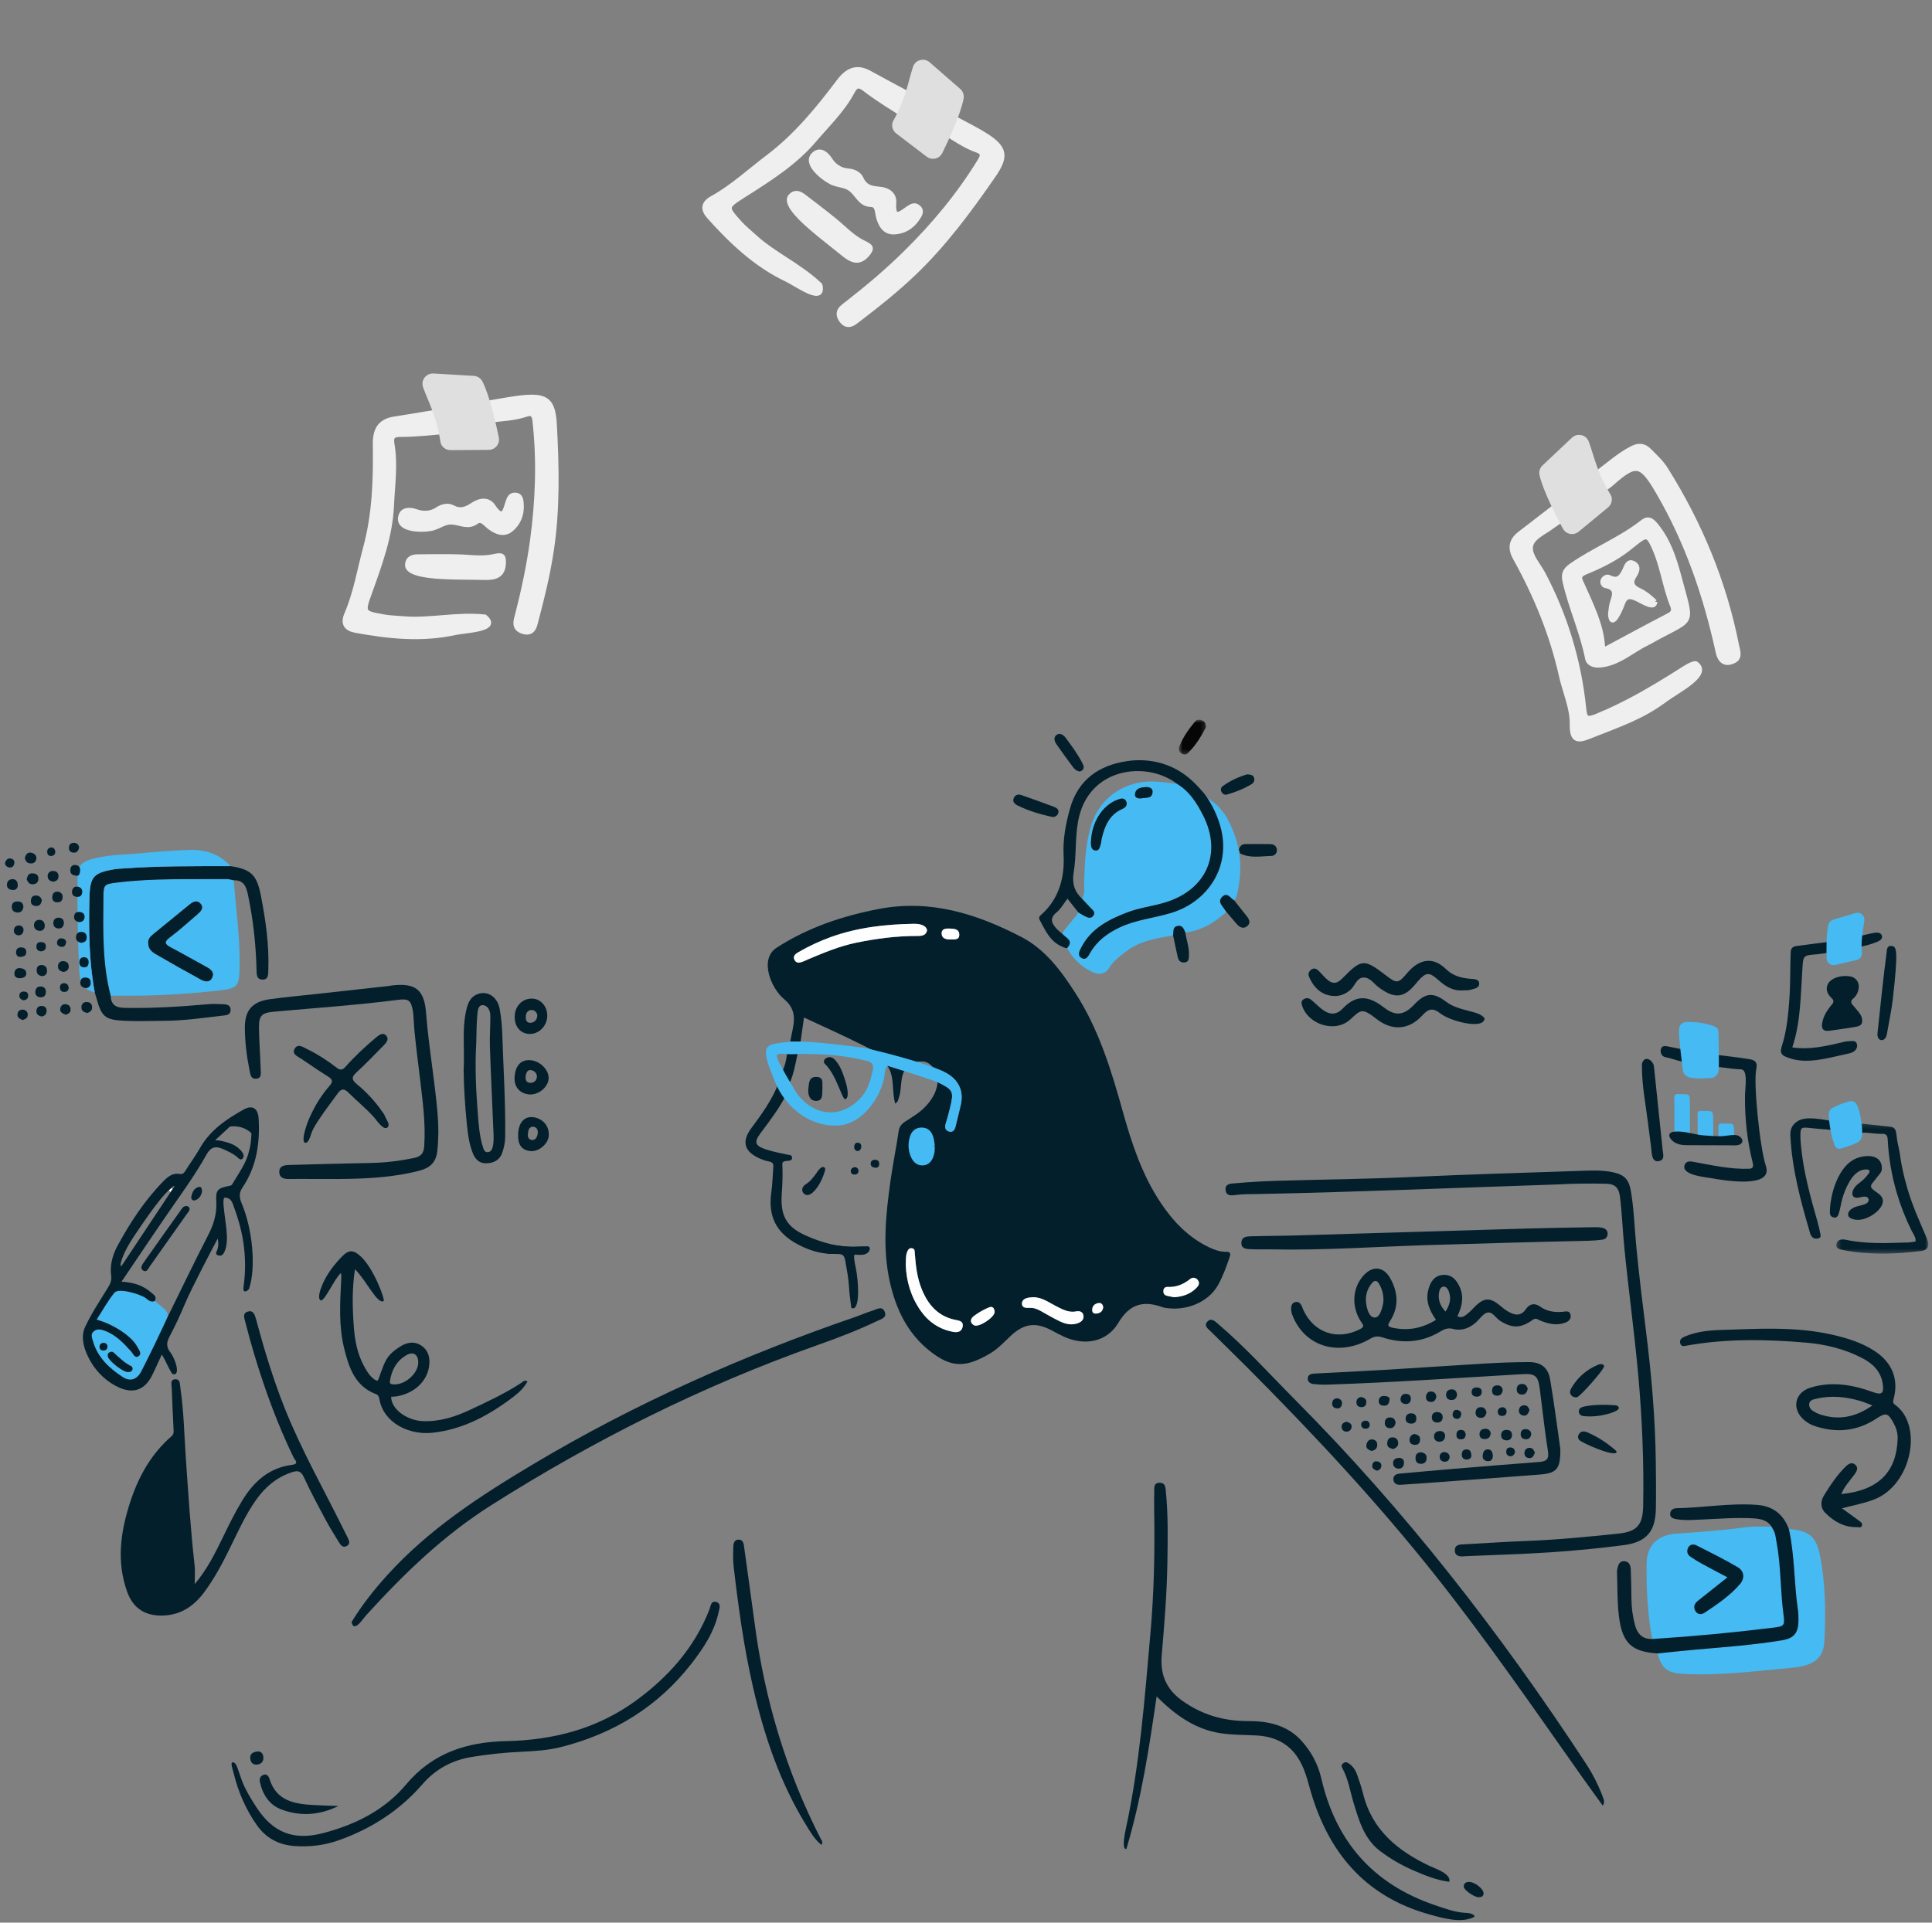 <svg width="437" height="435" viewBox="0 0 437 435" fill="none" xmlns="http://www.w3.org/2000/svg">
    <rect x="0" y="0" width="437" height="435" fill="#808080" stroke="none"/>
    <path fill-rule="evenodd" clip-rule="evenodd" d="M200.736 241.15C200.606 240.723 200.563 240.374 201.212 240.573C202.526 240.973 203.859 241.282 205.242 241.332C203.34 243.336 204.147 246.082 203.304 248.381C203.148 248.812 203.163 249.284 202.484 249.686C201.655 246.846 202.443 243.707 200.736 241.15ZM180.39 238.483C179.931 240.624 179.575 242.791 178.707 244.825C177.954 244.023 177.469 243.066 177.111 242.039C177.633 240.907 177.851 239.7 178.015 238.478C178.808 238.273 179.599 238.179 180.39 238.483ZM176.053 245.156C176.878 246.582 177.288 246.476 177.79 247.672C176.478 250.545 173.831 253.951 171.97 256.46C170.557 258.365 170.764 259.175 173.021 259.976C174.64 260.552 176.364 260.841 178.05 261.225C178.493 261.329 179.047 261.214 179.152 261.837C179.271 262.535 178.541 262.617 178.234 262.636C176.767 262.723 176.942 263.028 176.979 264.074C177.078 266.41 176.928 268.428 176.812 270.347C176.522 275.167 177.972 277.659 182.405 279.602C186.032 281.192 189.802 282.276 193.841 282.023C194.399 281.989 194.959 282.017 195.49 282.017C195.506 282.315 195.521 282.43 195.511 282.432C192.834 283.012 192.938 283.833 193.559 286.805C194.212 289.837 194.636 296.932 192.563 295.916C192.381 294.357 192.121 292.803 192.039 291.239C191.926 289.176 191.523 287.163 191.17 285.139C190.991 284.115 190.531 283.594 189.301 283.67C188.183 283.739 187.061 283.678 185.957 283.489C183.978 283.153 182.087 282.428 180.277 281.445C175.536 278.866 173.718 275.144 174.452 269.847C174.707 268.005 174.77 266.14 174.9 264.284C174.96 263.424 175.007 262.954 173.672 262.726C173.113 262.631 172.526 262.399 171.977 262.165C168.316 260.602 167.632 258.299 170.015 255.136C172.176 252.267 174.721 248.685 176.053 245.156Z" fill="#041F2C"/>
    <path fill-rule="evenodd" clip-rule="evenodd" d="M382.235 256.668L378.734 256.229C378.724 253.798 378.707 251.366 378.716 248.936C378.719 248.282 378.482 247.441 379.628 247.523C381.715 247.674 382.205 247.174 382.235 248.99C382.279 251.547 382.239 254.108 382.235 256.668ZM383.995 257.648C385.154 257.702 386.347 257.949 387.514 258.302C387.524 256.464 387.536 254.626 387.503 252.789C387.471 250.973 386.983 251.474 384.894 251.323C383.749 251.24 383.987 252.08 383.985 252.735C383.978 254.372 383.988 256.011 383.995 257.648ZM392.245 258.672C392.247 257.663 392.243 256.654 392.223 255.645C392.192 253.83 391.704 254.329 389.615 254.18C388.469 254.095 388.707 254.936 388.705 255.59C388.701 256.46 388.701 257.331 388.705 258.201C388.708 258.969 392.244 259.5 392.245 258.673" fill="#45BAF3"/>
    <path fill-rule="evenodd" clip-rule="evenodd" d="M386.628 238.478C389.081 238.783 393.327 239.208 395.755 239.649C396.762 239.834 397.648 240.169 397.253 241.884C396.573 244.85 398.033 259.629 399.431 263.815C401.195 269.093 389.43 266.983 387.182 266.576C385.941 266.351 380.43 265.923 381.004 263.715C381.238 262.817 381.998 262.683 382.775 262.821C387.089 263.585 391.284 264.587 395.702 264.426C396.627 264.393 396.613 263.717 396.427 262.987C395.184 258.072 394.653 253.04 394.697 247.974C394.71 246.175 395.458 242.014 393.801 241.943C390.84 241.845 388.682 241.208 386.961 241.298C386.508 240.466 386.652 239.365 386.628 238.478ZM373.362 258.795C373.152 257.185 372.946 255.574 372.744 253.963C372.234 249.845 371.387 245.564 371.387 241.414C371.369 241.028 371.359 240.627 371.528 240.28C372.297 238.714 373.98 240.081 374.107 241.257C374.781 247.532 375.392 253.823 376.069 260.102C376.181 261.15 376.625 262.402 375.254 262.695C373.515 263.067 373.619 260.741 373.475 259.65C373.438 259.364 373.398 259.079 373.362 258.795Z" fill="#041F2C"/>
    <path fill-rule="evenodd" clip-rule="evenodd" d="M393.287 257.007C394.735 257.879 394.146 259.14 392.56 259.134L381.626 259.095C380.281 259.089 379.017 258.908 378.065 257.873C377.236 256.976 377.444 256.154 378.735 256.027C380.839 255.821 383.119 256.664 385.218 256.872C386.605 257.003 387.997 257.073 389.39 257.061C390.353 257.054 392.442 256.498 393.287 257.007ZM381.464 237.605C382.012 238.45 381.657 239.391 381.761 240.282C379.998 240.31 378.41 239.512 376.72 239.192C375.904 239.038 375.497 238.291 375.664 237.452C375.844 236.554 376.565 236.616 377.256 236.752C378.662 237.029 380.062 237.32 381.464 237.605Z" fill="#041F2C"/>
    <path fill-rule="evenodd" clip-rule="evenodd" d="M380.26 233.34C380.284 232.102 380.623 231.707 381.89 231.714C383.813 231.725 385.648 231.982 387.458 232.622C388.081 232.843 388.208 233.12 388.221 233.744C388.25 235.146 388.322 241.254 388.274 241.899C388.179 243.142 387.479 243.444 386.385 243.45C384.94 243.459 384.281 243.601 382.79 243.393C381.782 243.252 381.237 242.943 381.123 241.937C381.058 241.371 380.228 234.957 380.26 233.341" fill="#45BAF3"/>
    <path d="M380.26 233.34C380.284 232.102 380.623 231.707 381.89 231.714C383.813 231.725 385.648 231.982 387.458 232.622C388.081 232.843 388.208 233.12 388.221 233.744C388.25 235.146 388.322 241.254 388.274 241.899C388.179 243.142 387.479 243.444 386.385 243.45C384.94 243.459 384.281 243.601 382.79 243.393C381.782 243.252 381.237 242.943 381.123 241.937C381.058 241.371 380.228 234.957 380.26 233.341" stroke="#45BAF3"/>
    <mask id="mask0" mask-type="alpha" maskUnits="userSpaceOnUse" x="415" y="254" width="22" height="30">
        <path d="M415.347 254.179H436.172V283.638H415.347V254.179Z" fill="white"/>
    </mask>
    <g mask="url(#mask0)">
        <path fill-rule="evenodd" clip-rule="evenodd" d="M429.655 260.58C429.394 259.323 429.101 258.073 428.966 256.796C428.898 256.17 428.789 255.449 428.247 255.124C427.998 254.974 427.699 254.938 427.411 254.909L421.298 254.236C421.168 254.221 419.357 254.114 419.31 254.238C419.108 254.762 419.023 256.195 419.231 256.272C419.424 256.339 421.199 256.28 421.404 256.274C422.603 256.233 424.39 256.572 425.589 256.532C425.928 256.519 426.302 256.517 426.573 256.725C426.916 256.988 426.961 257.474 426.985 257.904C427.198 261.982 427.89 266.02 429.047 269.937C429.917 272.887 431.045 275.755 432.42 278.507C432.754 279.179 433.47 280.093 433.257 280.89C433.257 280.89 432.158 281.093 431.576 281.108C426.893 281.246 422.208 281.494 417.566 280.508C416.76 280.337 415.742 280.35 415.43 281.281C415.049 282.424 416.053 282.661 416.894 282.823C422.79 283.965 428.71 283.793 434.627 283.011C436.223 282.799 436.431 281.627 435.933 280.422C435.09 278.375 434.173 276.37 433.335 274.309C430.255 266.703 429.796 261.252 429.655 260.58Z" fill="#041F2C"/>
    </g>
    <path fill-rule="evenodd" clip-rule="evenodd" d="M416.345 272.788C416.207 273.455 416.069 274.121 415.844 274.772C415.701 275.188 415.358 275.569 414.846 275.466C414.316 275.36 413.908 275.075 413.899 274.419C413.857 270.652 415.697 263.316 420.387 261.894C423.295 261.011 425.812 261.793 425.654 264.545C425.619 265.139 425.214 265.553 424.86 265.995L423.575 267.612C423.367 267.874 423.147 268.183 423.211 268.509C423.246 268.694 423.371 268.848 423.503 268.984C424.265 269.761 425.598 270.206 425.855 271.376C426.111 272.54 425.07 273.711 424.225 274.394C422.766 275.574 420.519 276.513 418.684 275.663C418.5 275.575 418.318 275.466 418.194 275.306C417.911 274.935 418.003 274.382 418.282 274.008C418.615 273.561 419.179 273.237 419.701 273.056C420.363 272.82 421.068 272.723 421.727 272.48C421.972 272.392 422.214 272.279 422.4 272.097C422.587 271.915 422.709 271.653 422.667 271.397C422.495 270.324 421.013 270.867 420.368 270.976C419.933 271.049 419.423 270.988 419.16 270.637C418.774 270.12 419.094 269.236 419.417 268.764C419.838 268.146 420.47 267.702 421.055 267.251C421.66 266.788 422.119 266.222 422.591 265.628C422.856 265.294 423.07 264.884 422.59 264.654C422.446 264.595 422.29 264.571 422.135 264.582C420.266 264.625 419.098 265.988 418.249 267.49C417.587 268.673 417.067 269.929 416.701 271.234C416.556 271.748 416.451 272.269 416.345 272.789" fill="#041F2C"/>
    <path fill-rule="evenodd" clip-rule="evenodd" d="M416.481 254.032C414.387 253.767 409.145 252.256 406.833 253.527C405.108 254.475 404.91 255.81 404.97 257.021C405.33 264.399 407.232 271.507 409.297 278.565C409.43 279.02 409.689 280.586 411.303 280.173C411.987 280.001 411.806 279.476 411.735 279.094C411.555 278.141 411.33 277.197 411.059 276.266C409.444 270.595 407.873 264.914 407.348 259.01C407.283 258.367 407.245 257.721 407.234 257.074C407.221 255.018 407.429 254.994 409.516 255.222C410.953 255.379 416.569 255.894 417.046 255.636C417.712 255.125 417.502 254.596 416.481 254.032Z" fill="#041F2C"/>
    <path fill-rule="evenodd" clip-rule="evenodd" d="M414.938 257.437C415.778 259.722 415.211 259.779 417.838 258.868C420.818 257.835 420.817 257.827 420.655 254.772C420.497 253.873 420.212 251.005 419.395 249.937C419.154 249.621 418.702 249.547 418.326 249.681C416.845 250.205 416.419 250.218 414.714 251.102C414.569 251.174 414.444 251.282 414.351 251.414C414.258 251.547 414.199 251.701 414.18 251.861C414.025 253.391 414.811 257.087 414.938 257.438" fill="#45BAF3"/>
    <path d="M414.938 257.437C415.778 259.722 415.211 259.779 417.838 258.868C420.818 257.835 420.817 257.827 420.655 254.772C420.497 253.873 420.212 251.005 419.395 249.937C419.154 249.621 418.702 249.547 418.326 249.681C416.845 250.205 416.419 250.218 414.714 251.102C414.569 251.174 414.444 251.282 414.351 251.414C414.258 251.547 414.199 251.701 414.18 251.861C414.025 253.391 414.811 257.087 414.938 257.438" stroke="#45BAF3"/>
    <path fill-rule="evenodd" clip-rule="evenodd" d="M415.062 215.326C414.359 215.419 411.76 215.841 411.054 215.897C407.723 216.16 407.893 216.164 407.675 219.37C407.272 225.275 407.321 231.249 405.403 236.97C409.299 237.552 412.972 236.685 416.647 235.833C417.084 235.73 417.529 235.579 417.966 235.586C418.74 235.601 419.829 235.194 420.044 236.353C420.176 237.083 419.702 237.727 419.068 238.051C418.662 238.257 418.21 238.352 417.764 238.445C413.551 239.324 408.812 240.887 404.569 239.347C403.299 238.887 402.427 238.537 403.017 236.728C404.11 233.365 404.46 229.857 404.72 226.296C404.986 222.675 404.903 219.07 405.032 215.459C405.062 214.567 405.52 214.157 406.231 214.055C408.637 213.721 412.952 213.174 415.368 212.89C415.347 213.712 415.474 214.553 415.062 215.326ZM428.13 226.094C427.829 228.735 427.239 231.34 426.794 233.962C426.458 235.944 424.457 235.708 424.673 233.747C425.339 227.642 425.93 221.52 426.743 215.434C426.827 214.815 426.769 213.907 427.882 214.03C429.004 214.151 429.409 214.861 428.13 226.093V226.094ZM420.065 214.338C420.219 213.521 419.855 212.638 420.38 211.868C421.618 211.577 422.848 211.225 424.102 211.024C424.711 210.926 425.523 211.045 425.689 211.758C425.851 212.462 425.206 212.824 424.594 213.087C423.143 213.714 421.614 214.058 420.066 214.338" fill="#041F2C"/>
    <path fill-rule="evenodd" clip-rule="evenodd" d="M413.667 216.839C413.609 214.895 413.577 211.236 414.045 209.334C414.135 208.969 414.414 208.683 414.777 208.574L419.835 207.056C420.002 207.004 420.181 206.994 420.353 207.028C420.525 207.062 420.687 207.137 420.823 207.248C420.958 207.36 421.065 207.503 421.131 207.665C421.198 207.827 421.224 208.003 421.206 208.177C420.973 210.293 420.36 212.24 420.658 215.664C420.7 216.166 420.328 216.605 419.833 216.72L414.975 217.837C414.822 217.873 414.663 217.875 414.508 217.842C414.354 217.81 414.209 217.743 414.084 217.648C413.959 217.552 413.856 217.43 413.784 217.29C413.712 217.15 413.672 216.996 413.667 216.839Z" fill="#45BAF3"/>
    <path d="M413.667 216.839C413.609 214.895 413.577 211.236 414.045 209.334C414.135 208.969 414.414 208.683 414.777 208.574L419.835 207.056C420.002 207.004 420.181 206.994 420.353 207.028C420.525 207.062 420.687 207.137 420.823 207.248C420.958 207.36 421.065 207.503 421.131 207.665C421.198 207.827 421.224 208.003 421.206 208.177C420.973 210.293 420.36 212.24 420.658 215.664C420.7 216.166 420.328 216.605 419.833 216.72L414.975 217.837C414.822 217.873 414.663 217.875 414.508 217.842C414.354 217.81 414.209 217.743 414.084 217.648C413.959 217.552 413.856 217.43 413.784 217.29C413.712 217.15 413.672 216.996 413.667 216.839" stroke="#45BAF3"/>
    <path fill-rule="evenodd" clip-rule="evenodd" d="M419.771 232.31C417.769 232.667 415.746 232.93 413.745 233.212C412.423 233.399 411.958 232.761 412.139 231.56C412.457 229.451 413.811 227.952 414.513 227.077C414.643 226.913 414.706 226.705 414.688 226.497C414.671 226.289 414.575 226.094 414.42 225.954C413.78 225.357 413.19 224.593 413.19 223.721C413.19 221.28 416.577 220.465 418.704 220.961C419.687 221.19 420.433 222.102 420.441 223.106C420.451 224.292 419.925 225.368 419.059 226.032C418.972 226.098 418.899 226.18 418.844 226.275C418.789 226.369 418.754 226.473 418.74 226.582C418.727 226.69 418.736 226.8 418.766 226.905C418.796 227.01 418.847 227.107 418.916 227.192C419.743 228.198 420.903 229.364 421.114 230.228C421.472 231.729 420.848 232.122 419.771 232.31ZM249.538 295.698C249.43 295.151 249.129 294.728 248.482 294.82C247.595 294.945 247.05 295.479 247.05 296.405C247.048 297.13 247.571 297.264 248.155 297.17C248.953 297.043 249.463 296.602 249.538 295.698ZM215.1 212.548C215.951 212.53 217.036 212.701 216.972 211.407C216.914 210.163 215.841 210.137 214.887 210.09C213.975 210.048 212.933 210.091 212.989 211.253C213.045 212.403 214.094 212.584 215.1 212.548ZM224.974 296.84C224.952 296.099 224.598 295.411 223.669 295.806C222.473 296.314 221.307 296.97 220.272 297.75C219.527 298.313 219.251 299.234 220.319 299.842C221.318 300.412 224.918 298.128 224.973 296.84H224.974ZM265.59 293.492C267.541 293.374 269.331 292.771 270.719 291.283C271.135 290.839 271.407 290.278 270.969 289.668C270.486 288.989 269.731 288.945 269.209 289.368C267.695 290.594 266.044 291.263 264.081 291.172C263.548 291.149 263.207 291.447 263.151 292.002C263.099 292.521 263.296 292.956 263.787 293.116C264.349 293.3 264.953 293.365 265.59 293.492ZM210.954 259.296C210.89 258.902 210.837 258.247 210.676 257.618C210.377 256.443 209.774 255.56 208.372 255.607C206.964 255.657 206.411 256.65 206.167 257.78C205.914 258.937 205.943 260.127 206.393 261.282C206.809 262.354 207.464 263.202 208.666 263.175C210.016 263.142 210.535 262.078 210.819 260.935C210.928 260.494 210.9 260.02 210.954 259.295V259.296ZM233.668 293.495C233.402 293.519 233.135 293.537 232.872 293.566C232.008 293.659 231.154 294.043 231.151 294.913C231.149 295.985 232.154 295.926 232.961 295.897C233.861 295.865 234.648 296.187 235.414 296.614C236.86 297.419 238.286 298.263 239.777 298.973C241.12 299.611 242.556 299.912 244.016 299.282C244.762 298.961 245.222 298.381 245.054 297.568C244.891 296.775 244.164 296.553 243.492 296.693C241.768 297.052 240.39 296.282 238.955 295.56C237.262 294.711 235.707 293.482 233.668 293.495ZM204.875 286.2C204.996 289.73 205.999 293.385 208.293 296.619C210.098 299.156 212.55 300.782 215.64 301.342C216.606 301.518 217.571 301.301 217.757 300.087C217.927 298.966 217.02 298.8 216.238 298.648C212.214 297.88 209.932 295.235 208.475 291.651C207.413 289.037 207.123 286.288 206.915 283.516C206.88 283.05 206.937 282.534 206.319 282.423C205.67 282.306 205.418 282.692 205.187 283.259C204.845 284.1 204.927 284.952 204.875 286.2ZM209.693 210.515C209.598 209.583 208.52 208.981 206.653 209.012C200.283 209.115 194.002 209.828 187.962 211.994C185.394 212.921 182.914 214.078 180.554 215.451C179.903 215.828 179.26 216.346 179.721 217.202C180.172 218.038 180.949 217.816 181.662 217.544C182.035 217.403 182.389 217.216 182.754 217.06C186.314 215.564 189.87 214.068 193.682 213.281C198.274 212.336 202.9 211.736 207.596 211.762C208.614 211.767 209.453 211.591 209.693 210.515ZM178.737 235.656C178.826 235.202 178.914 234.749 179.007 234.295C179.627 231.312 180.395 228.568 177.321 226.021C174.428 223.623 171.639 217.012 175.682 214.408C182.727 209.869 190.449 207.267 198.665 205.672C210.37 203.4 220.874 206.73 230.981 211.964C236.414 214.779 239.961 219.589 243.214 224.624C248.549 232.878 251.348 242.108 253.954 251.433C255.988 258.713 258.341 265.887 262.615 272.24C265.438 276.436 268.881 280.025 273.555 282.236C274.748 282.799 276.001 283.244 277.37 283.216C278.286 283.199 278.423 283.579 278.122 284.457C277.371 286.642 276.607 288.817 275.461 290.823C273.255 294.69 268.168 296.767 263.289 295.856C263.156 295.833 263.03 295.785 262.904 295.739C258.57 294.184 255.497 295.019 252.927 299.336C250.329 303.698 245.212 304.551 240.579 302.391C239.737 301.991 238.908 301.566 238.093 301.115C234.316 299.053 231.643 299.369 228.501 302.345C226.998 303.77 225.584 305.287 223.767 306.331C218.522 309.347 215.332 309.601 210.426 305.76C205.282 301.729 202.665 296.229 201.28 290.074C199.544 282.35 200.368 274.606 201.46 266.892C201.981 263.222 202.741 259.584 203.271 255.914C203.428 254.844 203.969 254.252 204.78 253.73C206.291 252.756 207.849 251.851 209.131 250.554C210.722 248.945 211.856 247.125 212.097 244.839C215.677 246.629 215.801 246.884 214.849 250.83C214.56 251.986 214.242 253.136 213.895 254.276C213.648 255.105 213.82 255.779 214.696 256.013C215.515 256.233 215.933 255.653 216.112 254.951C216.537 253.284 216.94 251.613 217.33 249.936C218.368 245.448 215.225 242.596 211.285 241.767C210.479 240.767 209.566 240.011 208.266 240.159C207.739 240.058 205.308 240.78 204.784 240.678C202.565 239.643 203.741 239.63 201.375 239.183C199.673 238.86 196.409 237.125 194.866 236.344C191.886 234.834 185.464 231.867 181.855 230.211L181.089 235.644L178.737 235.655" fill="#041F2C"/>
    <path fill-rule="evenodd" clip-rule="evenodd" d="M258.129 180.634C259.059 180.369 260.562 180.862 260.706 179.224C260.782 178.355 259.988 178.018 259.171 178.075C258.093 178.151 256.936 178.279 256.734 179.607C256.605 180.467 257.294 180.694 258.129 180.634ZM246.761 190.879C246.779 191.385 246.84 192.263 247.69 192.417C248.66 192.594 248.766 191.63 248.984 190.96C249.105 190.586 249.096 190.172 249.186 189.786C249.851 186.921 250.904 184.321 253.861 183.023C254.635 182.682 255.099 182.115 254.72 181.294C254.315 180.41 253.553 180.656 252.825 180.913C249.294 182.167 246.751 186.23 246.76 190.879H246.761ZM277.394 206.312C274.76 208.768 271.759 210.513 268.115 210.995C267.782 210.181 267.459 209.251 266.336 209.495C265.18 209.744 265.475 210.819 265.348 211.629C261.6 212.278 257.848 212.839 254.694 215.282C253.417 216.27 251.857 217.396 250.982 218.843C249.991 220.483 248.584 220.614 247.032 219.893C244.545 218.736 242.687 216.885 241.358 214.507C242.966 212.793 241.078 212.213 240.295 211.278C240.046 210.957 244.148 206.562 243.892 206.412C244.401 206.712 244.893 207.04 245.419 207.305C246.085 207.641 246.817 207.932 247.341 207.116C247.822 206.363 247.177 205.927 246.732 205.455C246.06 204.746 245.393 204.028 244.722 203.313C245.475 202.351 245.178 200.671 245.219 199.536C245.376 195.156 245.544 190.508 246.959 186.319C248.55 181.613 252.267 178.304 257.128 177.169C260.263 176.439 263.196 177.009 266.22 177.33C269.024 179.012 270.683 181.635 272.112 184.438C276.536 193.107 272.886 201.353 263.505 204.195C260.692 205.047 257.757 205.364 254.996 206.423C250.735 208.052 246.814 210.066 244.593 214.325C244.156 215.166 243.605 216.189 244.68 216.769C245.706 217.325 246.201 216.232 246.619 215.516C248.16 212.883 250.443 211.183 253.172 209.87C256.901 208.077 261.014 207.738 264.899 206.549C274.187 203.704 278.864 194.78 275.666 185.816C275.111 184.262 272.625 181.545 272.303 179.896C272.336 180.068 274.996 181.692 275.91 182.827C276.506 183.566 277.122 184.295 277.572 185.124C278.546 186.917 279.352 188.838 279.856 190.817C280.577 193.643 280.739 196.608 280.32 199.491C280.225 200.14 279.832 203.544 279.119 203.65C278.062 203.811 277.8 201.529 276.41 202.952C275.347 204.04 276.508 204.941 277.049 205.84C277.15 206.006 277.28 206.154 277.394 206.312Z" fill="#45BAF3"/>
    <path fill-rule="evenodd" clip-rule="evenodd" d="M44.034 358.407C46.834 355.124 48.652 351.433 50.449 347.733C51.809 344.926 53.182 342.129 54.813 339.464C57.422 335.197 60.85 332.075 66.069 331.419C67.787 331.204 66.646 330.251 66.408 329.759C62.747 322.223 59.903 314.385 57.492 306.386C56.775 303.974 56.106 301.548 55.487 299.109C55.266 298.251 54.783 297.112 56.06 296.739C57.25 296.39 57.617 297.382 57.877 298.348C59.722 305.189 61.76 311.969 64.383 318.561C68.137 328.004 73.172 336.84 77.666 345.932C77.989 346.585 78.33 347.227 78.643 347.885C78.965 348.564 79.309 349.314 78.423 349.793C77.524 350.28 77.027 349.516 76.658 348.929C75.531 347.128 74.424 345.308 73.424 343.434C71.798 340.392 70.171 337.342 68.729 334.212C68.066 332.773 67.355 332.646 65.961 333.113C62.508 334.271 59.939 336.483 57.9 339.379C55.557 342.703 53.891 346.397 52.115 350.03C50.364 353.612 48.517 357.141 46.109 360.347C43.695 363.559 40.623 365.531 36.447 365.522C32.668 365.511 30.1 363.775 28.809 360.257C26.322 353.49 27.235 346.766 29.343 340.16C31.194 334.351 34.06 329.052 38.778 324.964C39.364 324.456 39.281 323.948 39.255 323.385C39.121 320.26 38.943 317.139 38.839 314.018C38.813 313.291 38.45 312.15 39.582 312.06C40.802 311.956 40.684 313.217 40.797 313.985C41.579 319.252 41.667 324.579 42.032 329.881C42.587 337.955 43.108 346.032 44.011 354.081C44.172 355.505 44.034 356.962 44.034 358.407Z" fill="#041F2C"/>
    <path fill-rule="evenodd" clip-rule="evenodd" d="M33.534 213.386C33.534 214.655 34.311 215.341 35.171 215.841C38.567 217.818 41.989 219.747 45.438 221.629C46.334 222.117 47.466 222.381 48.013 221.129C48.524 219.951 47.693 219.313 46.74 218.795C44.05 217.328 41.393 215.795 38.684 214.367C37.386 213.683 36.955 213.199 38.403 212.104C40.579 210.457 42.618 208.63 44.681 206.841C45.388 206.227 46.186 205.443 45.382 204.475C44.618 203.557 43.683 203.994 42.907 204.626C40.112 206.891 37.331 209.173 34.545 211.451C33.899 211.98 33.445 212.608 33.534 213.387V213.386ZM52.874 199.166C53.383 205.84 54.367 212.477 54.189 219.202C54.085 223.079 53.692 223.624 49.828 224.067C42.19 224.943 34.529 225.379 26.838 225.257C26.238 225.246 25.635 225.278 25.033 225.29C23.129 218.009 23.321 210.572 23.389 203.148C23.416 200.123 23.492 200.051 26.481 199.677C34.734 198.649 43.036 198.979 51.322 198.892C51.839 198.887 52.357 199.07 52.874 199.167" fill="#45BAF3"/>
    <path fill-rule="evenodd" clip-rule="evenodd" d="M352.444 267.973C329.825 268.721 307.217 269.692 284.588 270.151C282.918 270.186 281.25 270.137 279.579 270.361C278.634 270.488 277.37 270.689 277.21 269.25C277.039 267.742 278.472 267.798 279.322 267.72C282.514 267.428 285.724 267.249 288.93 267.153C299.104 266.846 309.288 266.772 319.451 266.283C332.29 265.669 345.137 265.353 357.981 264.887C360.183 264.806 362.398 264.74 364.592 265.173C367.415 265.729 368.439 266.771 368.914 269.614C369.624 273.878 369.736 278.195 370.159 282.484C370.768 288.678 371.514 294.863 372.292 301.041C373.537 310.924 374.41 320.83 374.526 330.792C374.568 334.319 374.607 337.844 374.543 341.369C374.449 346.508 372.425 348.916 367.23 349.593C361.737 350.306 356.223 350.844 350.696 351.209C344.222 351.643 337.727 351.809 331.244 352.093C331.109 352.099 330.976 352.139 330.844 352.14C329.879 352.148 329.067 351.918 329.066 350.75C329.065 349.697 329.784 349.467 330.689 349.421C335.562 349.167 340.433 348.825 345.309 348.64C352.253 348.375 359.162 347.694 366.063 346.979C370.284 346.542 371.586 344.987 371.666 340.784C371.855 330.946 371.448 321.134 370.574 311.327C369.71 301.626 368.361 291.984 367.409 282.298C367.031 278.475 366.895 274.628 366.427 270.805C366.188 268.854 365.411 267.859 363.288 267.821C359.668 267.755 356.056 267.761 352.444 267.973Z" fill="#041F2C"/>
    <path fill-rule="evenodd" clip-rule="evenodd" d="M390.727 356.87C388.324 358.781 386.193 360.478 384.059 362.171C383.289 362.782 382.964 363.558 383.451 364.442C383.928 365.316 384.83 365.366 385.537 364.895C388.42 362.982 391.31 361.036 393.573 358.396C394.674 357.116 394.573 355.469 393.065 354.581C390.032 352.792 386.864 351.224 383.714 349.632C383.032 349.286 382.207 349.389 381.821 350.207C381.479 350.934 381.625 351.684 382.309 352.164C383.178 352.772 384.094 353.326 385.024 353.838C386.829 354.828 388.66 355.773 390.727 356.87ZM374.194 370.79C373.172 365.166 372.86 359.493 372.94 353.789C372.996 349.835 375.289 347.757 379.286 347.472C384.451 347.105 389.625 346.754 394.768 346.054C396.804 345.776 398.899 345.933 400.97 345.893C401.575 346.816 401.642 347.889 401.837 348.927C402.844 354.289 402.676 359.764 403.392 365.159C403.75 367.862 403.608 367.947 400.893 368.281C392.02 369.377 383.116 370.214 374.194 370.79Z" fill="#45BAF3"/>
    <path d="M374.194 370.79C373.172 365.166 372.86 359.493 372.94 353.789C372.996 349.835 375.289 347.757 379.286 347.472C384.451 347.105 389.625 346.754 394.768 346.054C396.804 345.776 398.899 345.933 400.97 345.893C401.575 346.816 401.642 347.889 401.837 348.927C402.844 354.289 402.676 359.764 403.392 365.159C403.75 367.862 403.608 367.947 400.893 368.281C392.02 369.377 383.116 370.214 374.194 370.79M390.727 356.87C388.324 358.781 386.193 360.478 384.059 362.171C383.289 362.782 382.964 363.558 383.451 364.442C383.928 365.316 384.83 365.366 385.537 364.895C388.42 362.982 391.31 361.036 393.573 358.396C394.674 357.116 394.573 355.469 393.065 354.581C390.032 352.792 386.864 351.224 383.714 349.632C383.032 349.286 382.207 349.389 381.821 350.207C381.479 350.934 381.625 351.684 382.309 352.164C383.178 352.772 384.094 353.326 385.024 353.838C386.829 354.828 388.66 355.773 390.727 356.87V356.87Z" stroke="#45BAF3"/>
    <path fill-rule="evenodd" clip-rule="evenodd" d="M333.554 433.649C330.634 435.249 326.365 433.982 323.398 433.161C308.373 429.005 300.049 418.569 296.132 404.112C295.519 401.853 294.844 399.649 293.555 397.672C291.376 394.321 288.115 392.874 284.249 392.65C281.511 392.491 278.759 392.568 276.037 392.136C270.28 391.226 265.844 388.04 261.619 383.829C259.924 395.371 258.239 406.768 254.768 418.348C253.62 418.488 254.5 414.439 254.684 413.597C257.795 399.194 258.917 384.256 260.211 369.609C261.019 360.463 261.227 351.278 261.067 342.093C261.039 340.562 261.046 339.031 261.075 337.499C261.092 336.596 260.899 335.469 262.33 335.469C263.528 335.468 263.602 336.4 263.695 337.298C264.248 342.805 264.14 348.33 264.045 353.85C263.923 360.767 263.357 367.659 262.768 374.552C262.417 378.689 263.683 382.093 267.322 384.718C271.872 388.001 276.821 389.403 282.341 389.392C286.88 389.384 291.151 390.297 294.365 393.832C296.596 396.283 298.126 399.152 298.87 402.382C302.147 416.577 310.522 426.244 324.482 431.007C326.693 431.763 328.888 432.602 331.243 432.762C331.687 432.792 332.135 432.803 332.565 432.914C332.95 433.017 333.497 433.24 333.554 433.649ZM423.526 317.977C422.362 317.543 421.581 317.201 420.767 316.963C417.45 315.997 414.086 315.67 410.688 316.489C410.068 316.639 409.289 316.849 409.214 317.648C409.149 318.346 409.581 318.923 410.168 319.288C410.671 319.6 411.22 319.862 411.782 320.043C415.881 321.361 419.66 320.688 423.526 317.977ZM416.49 338.036C425.101 337.17 428.993 332.865 429.232 325.488C429.274 324.194 428.874 322.991 428.26 321.869C427.043 319.66 426.52 319.564 424.458 320.933C420.023 323.876 415.261 324.285 410.286 322.578C409.484 322.302 408.706 321.82 408.062 321.269C405.198 318.814 405.893 315.073 409.502 313.954C414.306 312.465 419.022 313.288 423.631 314.954C425.615 315.674 426.156 315.28 425.866 313.161C425.473 310.314 423.649 308.538 421.24 307.282C417.216 305.185 412.848 304.13 408.376 303.758C399.431 303.007 390.475 302.843 381.58 304.433C380.948 304.545 380.313 304.734 380.07 303.985C379.785 303.101 380.409 302.67 381.143 302.363C383.649 301.319 386.337 300.997 388.976 300.914C397.457 300.647 405.967 300.06 414.362 301.958C417.763 302.725 421.071 303.743 424.018 305.661C427.975 308.239 429.512 312.053 428.332 316.464C428.174 317.052 428.081 317.432 428.625 317.816C435.041 322.347 432.466 335.916 423.958 339.236C421.642 340.141 419.217 340.564 416.64 341.255L420.563 344.102C420.947 344.383 421.35 344.694 421.134 345.239C420.935 345.735 420.444 345.509 420.085 345.517C417.139 345.593 414.793 344.247 412.823 342.246C411.706 341.113 411.79 339.596 412.564 338.345C413.999 336.031 415.491 333.738 417.467 331.809C418.101 331.192 418.834 330.744 419.577 331.337C420.459 332.04 419.985 332.891 419.449 333.626C418.441 335.008 417.198 336.236 416.49 338.036ZM79.526 366.972C81.854 363.165 84.583 359.696 87.561 356.408C97.034 345.936 108.714 338.359 120.741 331.19C143.737 317.485 168.063 306.69 193.367 297.99C194.69 297.535 195.968 296.946 197.306 296.554C198.241 296.279 199.501 295.341 200.11 296.764C200.704 298.154 199.268 298.455 198.35 298.899C193.96 301.016 189.402 302.738 184.821 304.361C158.847 313.561 134.393 325.806 111.169 340.516C100.275 347.414 91.422 355.993 82.756 365.52C82.112 366.229 80.034 369.576 79.526 366.972ZM76.382 266.751C72.718 266.775 69.07 266.708 65.542 266.746C64.361 266.76 63.253 266.634 63.176 265.238C63.094 263.782 64.321 263.602 65.415 263.572C71.573 263.396 77.733 263.24 83.894 263.118C87.18 263.054 90.412 262.656 93.629 261.994C95.19 261.674 95.847 260.946 95.956 259.335C96.324 253.912 95.523 248.579 94.901 243.231C94.402 238.939 93.771 234.664 93.543 230.343C93.514 229.814 93.492 229.277 93.396 228.756C92.963 226.373 92.483 225.901 90.064 226.212C80.696 227.414 71.278 228.051 61.879 228.905C59.106 229.157 58.54 229.848 58.578 232.626C58.623 235.749 58.871 238.87 58.966 241.992C58.99 242.791 59.242 243.925 57.993 244.053C56.689 244.189 56.625 243.048 56.443 242.15C55.803 239.018 55.412 235.85 55.382 232.654C55.344 228.6 57.014 226.626 61.056 226.066C64.499 225.592 67.965 225.285 71.418 224.903C76.938 224.294 82.454 223.682 87.972 223.072C88.172 223.048 88.366 222.992 88.566 222.969C93.907 222.329 95.958 223.821 96.372 229.143C96.97 236.905 98.38 244.568 99.002 252.323C99.224 255.048 99.212 257.756 98.904 260.485C98.624 262.978 97.266 264.231 94.938 264.847C89.034 266.407 82.682 266.71 76.382 266.751ZM362.541 408.541C360.847 406.192 359.293 404.075 357.779 401.93C347.028 386.703 336.46 371.344 324.87 356.715C311.637 340.008 297.126 324.458 282.092 309.365C279.363 306.624 276.576 303.938 273.831 301.21C273.239 300.624 272.261 299.991 273.056 299.063C273.904 298.076 274.721 298.851 275.449 299.473C281.717 304.811 287.21 310.929 292.992 316.75C317.868 341.782 339.38 369.479 358.669 398.922C360.306 401.422 361.655 404.071 362.663 406.889C362.827 407.349 362.988 407.739 362.541 408.541ZM52.657 398.714C52.853 398.706 53.087 398.871 53.199 398.997C53.451 399.28 53.591 399.66 53.722 400.013C54.27 401.498 54.677 402.975 55.383 404.408C56.153 405.972 57.069 407.46 58.02 408.919C61.783 414.686 66.46 416.494 73.171 414.718C80.41 412.806 87.019 409.517 91.824 403.767C97.831 396.58 105.619 394.107 114.507 393.925C125.189 393.706 135.119 391.126 143.814 384.783C151.22 379.38 157.14 372.728 160.496 364.062C160.764 363.364 160.801 362.07 162.044 362.461C163.161 362.814 162.738 363.857 162.56 364.689C161.606 369.168 159.149 372.865 156.393 376.408C148.827 386.128 138.878 392.214 126.989 395.248C123.946 396.024 120.774 396.206 117.627 396.351C114.008 396.515 110.416 396.922 106.842 397.486C102.321 398.197 98.544 400.234 95.535 403.704C90.447 409.57 84.135 413.648 76.83 416.289C73.496 417.493 70.079 417.921 66.575 417.66C63.053 417.4 60.188 415.888 58.124 412.976C55.624 409.447 53.874 405.402 52.856 401.214C52.718 400.649 52.52 400.099 52.428 399.524C52.397 399.342 52.324 399.03 52.428 398.855C52.45 398.813 52.483 398.778 52.523 398.753C52.563 398.729 52.609 398.715 52.657 398.714Z" fill="#041F2C"/>
    <path fill-rule="evenodd" clip-rule="evenodd" d="M404.627 345.955C409.132 346.255 410.828 347.607 411.678 351.987C412.908 358.338 412.991 364.783 412.673 371.208C412.48 375.138 410.386 376.88 405.218 377.344C397.188 378.064 389.171 379.142 381.065 378.733C377.18 378.538 375.906 377.659 374.925 374.088C377.852 373.792 380.776 373.458 383.708 373.206C390.175 372.65 396.651 372.163 403.06 371.117C405.874 370.657 406.782 369.356 406.796 366.564C406.798 365.766 406.777 364.961 406.661 364.174C405.77 358.124 405.958 351.956 404.627 345.955Z" fill="#45BAF3"/>
    <path fill-rule="evenodd" clip-rule="evenodd" d="M52.875 199.166C52.358 199.071 51.838 198.887 51.322 198.893C43.036 198.978 34.735 198.65 26.481 199.676C23.493 200.05 23.417 200.124 23.388 203.149C23.322 210.572 23.129 218.011 25.033 225.291C25.109 227.273 26.139 227.991 28.128 228.029C34.497 228.154 40.83 227.758 47.161 227.193C48.288 227.091 49.431 227.179 50.566 227.211C51.446 227.234 52.19 227.495 52.163 228.56C52.135 229.53 51.398 229.669 50.626 229.758C46.108 230.269 41.607 230.952 37.045 230.96C34.034 230.963 31.018 231.1 28.016 230.946C23.723 230.724 22.979 230.015 21.827 225.866C21.703 225.419 21.565 224.974 21.432 224.53C20.139 217.507 20.05 210.42 20.226 203.312C20.348 198.377 21.049 197.475 25.924 196.659C26.514 196.561 27.12 196.542 27.719 196.499C35.849 195.899 43.992 195.973 52.134 195.959C56.793 196.671 58.092 197.945 58.999 202.574C60.095 208.179 60.905 213.81 60.688 219.544C60.653 220.469 60.737 221.618 59.427 221.63C58.02 221.642 58.05 220.461 58.027 219.447C57.891 213.738 57.269 208.08 56.098 202.488C55.737 200.765 55.207 199.068 52.875 199.166ZM326.964 296.739C327.991 295.145 328.321 293.649 327.648 292.042C327.439 291.544 327.062 291.031 326.474 291.104C325.905 291.175 325.634 291.734 325.529 292.272C325.199 293.961 325.698 295.405 326.964 296.739ZM312.925 294.419C312.963 292.783 312.588 291.607 311.941 290.489C311.432 289.608 310.905 289.611 310.29 290.345C309.047 291.828 308.731 293.585 309.09 295.396C309.312 296.515 309.796 298.088 310.965 298.084C311.989 298.081 312.463 296.567 312.74 295.45C312.85 295.003 312.902 294.543 312.925 294.419ZM324.808 298.609C323.368 296.565 322.416 294.413 323.052 291.886C323.504 290.095 324.375 288.581 326.414 288.449C328.447 288.315 329.564 289.704 330.262 291.392C331.166 293.583 330.648 295.696 329.652 297.808C330.746 298.329 331.444 297.629 332.123 297.074C332.791 296.528 333.339 295.84 333.984 295.26C335.771 293.644 337.024 293.62 338.949 295.112C339.634 295.641 340.277 296.246 341.021 296.678C342.507 297.538 343.948 297.958 345.176 296.141C345.962 294.979 347.141 294.738 348.319 295.585C349.883 296.709 351.596 296.96 353.458 296.794C354.126 296.733 355.041 296.421 355.248 297.498C355.432 298.463 354.791 298.979 353.985 299.272C352.029 299.987 350.167 299.498 348.339 298.759C347.819 298.55 347.456 298.087 346.739 298.591C343.904 300.582 342.06 300.555 339.307 298.836C338.31 298.215 337.614 296.698 336.423 296.983C335.462 297.21 334.734 298.396 333.896 299.149C332.419 300.478 330.645 301.183 328.731 300.678C327.514 300.354 326.701 300.702 325.775 301.263C321.618 303.774 317.194 304.05 312.66 302.578C311.575 302.227 310.847 302.359 309.927 302.896C303.155 306.844 295.73 304.9 292.693 298.417C292.328 297.637 291.99 296.844 292.041 295.939C292.079 295.272 292.304 294.751 292.994 294.594C293.698 294.435 294.13 294.845 294.42 295.422C294.566 295.717 294.65 296.043 294.786 296.345C297.182 301.593 302.559 303.372 307.678 300.687C308.734 300.135 308.325 299.762 307.878 299.087C305.665 295.74 305.854 291.558 308.283 288.728C310.352 286.313 312.906 286.445 314.455 289.199C316.236 292.37 316.461 295.672 314.443 298.844C313.735 299.955 313.91 300.181 315.137 300.431C318.599 301.131 321.757 300.505 324.808 298.609ZM352.935 327.835C352.983 332.331 352.119 333.313 348.363 333.609C339.231 334.329 330.094 334.983 320.96 335.658C319.56 335.76 318.16 335.853 316.758 335.932C315.919 335.978 315.252 335.631 315.17 334.772C315.082 333.868 315.761 333.481 316.57 333.407C320.561 333.039 324.552 332.677 328.546 332.345C335.072 331.794 341.601 331.269 348.131 330.77C349.8 330.643 350.427 330.135 350.125 328.27C349.36 323.553 348.888 318.789 348.255 314.051C347.883 311.242 347.184 310.736 344.257 310.908C329.568 311.765 314.89 312.793 300.179 313.276C299.179 313.31 298.17 313.244 297.173 313.147C296.365 313.07 295.703 312.636 295.812 311.75C295.91 310.969 296.608 310.802 297.335 310.766C302.946 310.479 308.558 310.206 314.165 309.871C321.371 309.439 328.572 308.922 335.778 308.503C339.118 308.309 342.465 308.18 345.811 308.169C348.504 308.158 350.159 309.384 350.616 312.056C351.566 317.616 352.27 323.218 352.935 327.835ZM244.722 203.313C245.393 204.028 246.059 204.746 246.73 205.455C247.176 205.927 247.822 206.363 247.339 207.116C246.816 207.931 246.083 207.641 245.416 207.306C244.891 207.04 244.398 206.712 243.892 206.412L241.453 203.33C240.6 204.431 239.986 205.601 239.041 206.369C237.268 207.804 237.899 208.992 239.112 210.252C239.473 210.626 239.9 210.938 240.295 211.278C241.077 212.214 242.964 212.792 241.355 214.505C241.186 214.687 239.779 213.962 239.576 213.851C239.045 213.553 238.557 213.184 238.126 212.754C236.778 211.417 236.007 209.682 235.118 208.039C234.813 207.476 235.392 207.061 235.776 206.712C239.517 203.292 240.837 198.467 240.576 193.538C240.385 189.898 241.057 186.398 242.018 182.952C243.831 176.447 248.544 173.125 254.981 172.195C260.028 171.464 264.981 172.724 268.907 175.991C269.703 176.657 270.451 177.378 271.145 178.148C271.611 178.663 272.099 179.162 272.514 179.717C274.198 181.963 275.531 184.863 276.194 187.585C276.76 189.905 276.831 192.344 276.33 194.682C275.336 199.327 272.134 203.192 267.907 205.339C266.941 205.829 265.934 206.234 264.897 206.55C261.012 207.736 256.899 208.077 253.171 209.871C250.441 211.183 248.158 212.883 246.618 215.516C246.199 216.232 245.705 217.326 244.679 216.769C243.604 216.189 244.154 215.166 244.594 214.325C246.814 210.066 250.734 208.052 254.997 206.423C257.757 205.365 260.691 205.047 263.504 204.195C272.886 201.354 276.536 193.107 272.111 184.438C270.682 181.635 269.022 179.012 266.218 177.331C259.415 172.097 246.05 173.496 243.843 185.881C243.159 189.712 243.481 193.558 242.863 197.323C242.456 199.809 242.982 201.657 244.722 203.313ZM404.627 345.955C405.958 351.956 405.77 358.124 406.661 364.174C406.778 364.961 406.799 365.766 406.796 366.564C406.781 369.357 405.874 370.657 403.06 371.117C396.651 372.164 390.175 372.65 383.708 373.206C380.776 373.458 377.852 373.791 374.925 374.087C369.074 373.706 366.953 371.813 366.184 365.676C365.774 362.396 365.871 359.052 365.75 355.736C365.74 355.47 365.765 355.204 365.824 354.944C366.023 354.076 366.28 353.152 367.4 353.216C368.461 353.279 368.832 354.135 368.867 355.053C368.956 357.307 368.992 359.565 369.018 361.823C369.035 363.817 369.311 365.8 369.839 367.722C370.491 370.079 371.935 371.024 374.193 370.791C383.115 370.215 392.019 369.378 400.892 368.281C403.609 367.948 403.751 367.862 403.392 365.16C402.677 359.763 402.845 354.29 401.837 348.928C401.642 347.888 401.576 346.817 400.97 345.893C400.121 344.059 398.447 343.637 396.675 343.53C392.734 343.294 388.802 343.628 384.87 343.795C382.937 343.878 381.001 344.059 379.08 343.693C378.4 343.563 377.729 343.333 377.773 342.47C377.816 341.663 378.478 341.244 379.131 341.234C385.261 341.136 391.356 340.002 397.506 340.487C401.048 340.764 403.411 342.645 404.627 345.955ZM94.599 308.371C94.657 306.498 93.53 305.685 91.937 306.601C89.725 307.871 88.597 309.913 88.214 312.401C88.114 313.049 88.356 313.156 88.94 313.211C91.453 313.455 94.521 310.856 94.599 308.371ZM119.312 312.572C118.516 313.984 117.387 315.074 116.154 316.011C110.68 320.174 104.766 323.429 97.76 324.164C92.535 324.712 86.75 321.959 85.803 316.519C85.721 316.047 85.566 315.62 85.056 315.426C80.286 313.627 78.916 309.395 77.855 305.11C76.612 300.09 76.894 294.945 77.165 289.827C77.183 289.46 77.265 288.325 77.096 288.042C75.652 289.254 73.386 294.595 72.516 294.201C71.986 293.961 72.181 292.702 72.447 291.893C73.402 288.983 75.151 286.575 77.242 284.401C78.87 282.708 79.901 282.674 81.668 284.327C84.552 287.026 87.151 294.077 86.782 294.356C85.385 295.239 82.805 289.604 80.284 287.167C79.613 291.737 79.709 295.77 80.029 300.171C80.252 303.226 80.812 306.225 82.281 308.975C82.655 309.675 83.061 310.37 83.544 311C84.026 311.625 85.077 312.54 85.409 312.348C85.638 312.216 85.972 310.868 86.502 309.59C87.352 307.211 88.175 306.198 90.324 304.775C91.933 303.706 93.692 303.321 95.373 304.489C97.032 305.644 97.338 307.444 97.032 309.309C96.479 312.698 93.524 315.312 89.666 315.929C89.272 315.992 88.869 315.994 88.472 316.024C88.472 318.81 92.023 321.407 95.734 321.531C99.505 321.658 102.995 320.535 106.327 318.969C110.291 317.104 114.281 315.262 117.954 312.842C118.27 312.633 118.633 312.117 119.312 312.572ZM287.807 282.676L287.055 282.659C285.633 282.625 284.217 282.703 282.796 282.629C281.907 282.58 280.762 282.543 280.786 281.205C280.813 279.796 281.99 279.74 282.967 279.711C286.311 279.606 289.659 279.621 293.003 279.522C310.252 279.016 327.502 278.475 344.752 277.973C350.103 277.818 355.453 277.74 360.804 277.649C361.398 277.639 362.01 277.685 362.584 277.832C363.203 277.991 363.644 278.448 363.632 279.129C363.618 279.888 363.174 280.385 362.414 280.477C361.419 280.599 360.416 280.697 359.415 280.72C347.251 280.983 335.091 281.334 322.93 281.704C311.264 282.059 299.468 282.908 287.807 282.676ZM107.72 236.118C107.413 241.296 107.656 246.47 108.051 251.631C108.261 254.329 108.429 257.059 109.283 259.669C109.451 260.186 109.669 260.725 110.333 260.675C110.924 260.63 111.237 260.217 111.4 259.644C111.734 258.468 111.663 257.274 111.614 256.083C111.347 249.656 111.029 243.231 110.811 236.804C110.733 234.485 110.935 232.157 110.908 229.834C110.895 228.741 110.441 227.551 109.283 227.419C108.193 227.299 108.055 228.623 107.986 229.356C107.771 231.598 107.791 233.864 107.72 236.118ZM104.87 242.01C105.125 237.346 104.515 233.204 105.344 229.116C105.69 227.391 106.131 225.672 107.989 224.933C110.253 224.036 112.543 225.528 113.035 228.31C113.368 230.197 113.55 232.125 113.613 234.04C113.865 241.807 114.382 249.565 114.264 257.343C114.244 258.558 113.987 259.702 113.593 260.832C113.004 262.52 111.647 263.141 110.009 263.199C108.473 263.256 107.517 262.313 106.979 260.993C106.12 258.882 105.829 256.642 105.601 254.387C105.17 250.088 104.897 245.78 104.87 242.01ZM185.834 417.433C184.264 416.181 183.313 414.52 182.321 412.904C176.383 403.237 172.832 392.648 170.316 381.689C168.25 372.681 167.001 363.533 165.934 354.362C165.767 352.92 165.836 351.444 165.864 349.985C165.881 349.154 166.116 348.279 167.172 348.338C168.075 348.39 168.204 349.198 168.307 349.96C169.095 355.75 169.935 361.532 170.698 367.327C172.949 384.399 177.782 400.687 185.656 416.052C185.805 416.345 186.054 416.583 185.982 416.946C185.955 417.075 185.908 417.197 185.834 417.433Z" fill="#041F2C"/>
    <path fill-rule="evenodd" clip-rule="evenodd" d="M197.387 242.26C196.899 244.355 196.382 246.378 194.962 248.058C190.787 252.947 184.75 252.86 180.605 247.861C179.831 246.92 176.56 241.149 176.345 240.679C175.342 238.37 175.356 238.356 178.01 238.484C178.928 238.554 179.816 238.484 180.389 238.484C185.611 238.356 190.775 238.712 195.865 239.966C197.215 240.294 197.731 240.736 197.387 242.26ZM213.608 242.546L213.594 242.53C213.364 242.346 209.242 240.346 197.013 237.416C196.826 237.371 196.655 237.314 196.467 237.259C196.166 237.145 185.969 235.748 181.093 235.648C180.304 235.648 179.515 235.648 178.741 235.662C177.808 235.777 176.89 235.876 175.971 236.019C173.348 236.389 172.903 237.116 173.461 239.68C173.707 240.849 174.208 241.945 174.638 243.059C174.997 244.011 175.356 244.982 175.815 245.895C176.706 247.7 177.91 249.335 179.371 250.723C182.212 253.376 185.969 254.971 189.899 254.615C195.307 254.145 199.393 247.946 200.053 243.401C200.167 242.618 200.167 241.79 200.742 241.149C200.742 241.149 207.871 243.315 212.102 244.84C215.674 246.633 215.803 246.892 214.856 250.824C214.566 251.982 214.245 253.132 213.896 254.273C213.652 255.099 213.824 255.783 214.697 256.009C215.516 256.225 215.932 255.654 216.118 254.956C216.534 253.29 216.935 251.609 217.322 249.941C218.154 246.378 216.348 243.857 213.608 242.545V242.546ZM52.134 195.959C43.991 195.973 35.85 195.899 27.72 196.499C27.12 196.541 26.515 196.562 25.925 196.659C21.047 197.474 20.347 198.377 20.226 203.312C20.05 210.42 20.136 217.507 21.433 224.53C19.04 223.914 18.076 222.587 17.934 219.718C17.592 212.555 17.457 205.384 17.53 198.213C17.55 196.047 18.421 195.032 20.544 194.425C24.371 193.327 28.33 193.379 32.237 193.005C35.759 192.665 39.29 192.428 42.826 192.293C46.433 192.154 49.642 193.211 52.134 195.959Z" fill="#45BAF3"/>
    <path fill-rule="evenodd" clip-rule="evenodd" d="M330.928 224.07C328.583 224.258 326.857 223.092 325.216 221.623C323.263 219.879 322.53 219.97 320.758 221.948C320.626 222.096 320.499 222.253 320.376 222.408C317.644 225.819 315.519 226.069 311.939 223.46C310.82 222.645 309.964 221.206 308.523 221.167C306.925 221.122 306.535 222.931 305.551 223.858C303.96 225.35 302.067 225.667 300.145 225.076C298.141 224.458 296.877 222.839 296.069 220.938C295.82 220.353 296.048 219.757 296.609 219.361C297.228 218.926 297.772 219.172 298.229 219.608C298.807 220.16 299.307 220.791 299.883 221.344C301.311 222.709 302.319 222.692 303.653 221.328C307.951 216.94 308.564 216.894 313.389 220.612C315.958 222.593 316.271 222.556 318.31 220.131C320.518 217.507 323.691 215.95 327.084 219.272C328.63 220.784 330.484 221.261 332.514 221.445C333.349 221.521 334.519 221.463 334.578 222.474C334.646 223.609 333.379 223.703 332.521 223.95C332.023 224.096 331.461 224.039 330.927 224.072" fill="#041F2C"/>
    <path fill-rule="evenodd" clip-rule="evenodd" d="M335.796 230.353C335.796 233.065 328.124 231.095 325.849 229.329C324.124 227.992 323.154 228.153 321.724 229.723C318.684 233.067 314.878 233.292 311.375 230.55C307.981 227.896 307.804 228.496 305.362 230.702C301.949 233.781 295.785 231.793 294.474 227.388C294.331 226.9 294.353 226.446 294.793 226.131C295.338 225.739 295.968 225.739 296.473 226.132C297.314 226.786 298.058 227.56 298.887 228.232C300.594 229.621 302.195 229.761 303.703 228.183C306.962 224.774 309.795 225.443 313.054 227.955C315.656 229.963 317.556 229.733 319.841 227.32C322.424 224.594 324.112 224.401 327.13 226.666C328.628 227.791 330.357 228.214 332.091 228.689C333.341 229.032 334.939 229.303 335.796 230.353Z" fill="#041F2C"/>
    <path fill-rule="evenodd" clip-rule="evenodd" d="M69.016 258.55C69.003 258.547 68.99 258.543 68.977 258.537C68.179 258.23 69.07 255.499 69.225 254.974C69.585 253.758 70.121 252.599 70.682 251.461C71.717 249.376 73.012 247.429 74.536 245.668C75.383 244.686 75.212 244.197 74.195 243.56C72.16 242.291 70.186 240.926 68.196 239.585C67.346 239.014 65.916 238.527 66.669 237.246C67.392 236.013 68.613 236.94 69.501 237.37C71.844 238.511 74.035 239.925 76.092 241.518C76.953 242.185 77.446 242.158 78.188 241.314C80.26 238.96 82.566 236.83 84.967 234.806C85.678 234.207 86.591 233.441 87.389 234.344C88.065 235.109 87.361 235.952 86.721 236.59C84.696 238.619 82.738 240.723 80.613 242.645C79.375 243.763 79.623 244.377 80.764 245.326C82.973 247.16 84.93 249.255 86.544 251.64C86.692 251.862 86.898 252.064 86.979 252.307C87.297 253.259 88.445 254.483 87.582 255.126C86.699 255.782 85.085 253.329 84.661 252.851C82.837 250.805 80.722 249.108 78.785 247.181C77.7 246.104 77.09 246.413 76.328 247.469C75.017 249.282 73.642 251.052 72.403 252.917C71.689 253.991 70.94 255.068 70.478 256.278C70.29 256.77 69.811 258.765 69.016 258.55ZM327.827 425.752C325.071 425.439 322.149 424.254 319.625 423.151C316.966 421.994 314.454 420.527 312.142 418.781C308.609 416.102 307.415 411.996 306.193 407.981C305.386 405.336 304.995 402.558 303.652 400.089C303.433 399.689 303.331 399.397 303.694 399.044C304.086 398.663 304.481 398.605 304.953 398.889C305.978 399.506 306.586 400.455 306.97 401.528C307.478 402.954 307.963 404.396 308.327 405.864C310.356 414.069 316.185 418.78 323.438 422.207C324.581 422.747 328.274 423.921 327.827 425.752ZM76.553 408.599C72.349 410.686 68.063 410.999 63.79 409.446C60.929 408.408 59.431 406.079 58.788 403.184C58.619 402.426 58.914 401.803 59.585 401.548C60.287 401.278 60.776 401.869 60.941 402.423C62.443 407.414 66.513 408.141 70.874 408.385C72.764 408.49 74.66 408.532 76.553 408.599ZM118.873 243.635C118.903 244.393 119.041 244.911 119.851 244.985C120.913 245.086 121.579 244.207 121.421 243.308C121.317 242.713 120.814 242.288 120.305 242.153C119.372 241.904 119.016 242.533 118.873 243.635ZM116.389 243.789C116.53 241.154 117.766 239.751 119.85 239.86C122.12 239.979 124.205 242.033 124.092 244.043C123.984 245.969 121.835 247.747 119.778 247.615C117.621 247.475 116.273 245.955 116.389 243.789ZM118.936 230.067C118.87 230.839 119.172 231.437 119.986 231.41C120.894 231.381 121.457 230.682 121.526 229.869C121.584 229.197 120.996 228.544 120.332 228.519C119.428 228.484 118.927 229.127 118.936 230.067ZM116.429 229.723C116.591 227.434 118.308 225.827 120.466 225.94C122.478 226.045 123.951 227.92 123.772 230.145C123.595 232.331 121.723 234.049 119.648 233.929C117.59 233.811 116.261 232.074 116.429 229.723ZM120.262 257.926C121.148 258.062 121.606 257.117 121.649 256.222C121.684 255.423 121.174 254.88 120.466 254.927C119.567 254.988 119.476 255.866 119.406 256.58C119.348 257.196 119.489 257.767 120.262 257.926ZM117.197 256.501C117.323 254.043 118.519 252.635 120.389 252.74C122.086 252.837 124.218 254.166 124.133 256.829C124.119 258.671 121.974 260.578 120.078 260.438C118.013 260.281 117.066 258.99 117.197 256.501ZM237.953 184.83C235.134 184.201 232.591 183.432 230.197 182.25C229.532 181.924 228.911 181.389 229.319 180.518C229.643 179.823 230.304 179.63 231.015 179.877C233.461 180.734 235.904 181.596 238.329 182.511C238.938 182.742 239.636 183.141 239.365 183.967C239.131 184.678 238.479 184.903 237.953 184.83Z" fill="#041F2C"/>
    <mask id="mask1" mask-type="alpha" maskUnits="userSpaceOnUse" x="266" y="162" width="7" height="9">
        <path d="M266.632 162.832H272.792V170.708H266.632V162.832Z" fill="white"/>
    </mask>
    <g mask="url(#mask1)">
        <path fill-rule="evenodd" clip-rule="evenodd" d="M272.792 164.494C271.693 166.604 270.416 168.762 268.562 170.502C268.193 170.847 267.535 170.732 267.071 170.354C266.586 169.957 266.546 169.382 266.743 168.898C267.59 166.792 268.868 164.937 270.346 163.223C270.789 162.709 271.448 162.764 272.018 163.027C272.537 163.269 272.747 163.762 272.792 164.494Z" fill="#060606"/>
    </g>
    <path fill-rule="evenodd" clip-rule="evenodd" d="M362.85 309.066C362.836 309.893 357.402 315.989 356.707 316.119C355.59 316.329 354.731 315.318 355.332 314.225C356.702 311.742 358.787 309.918 361.415 308.789C361.851 308.602 362.578 308.437 362.851 309.064L362.85 309.066ZM244.247 174.559C243.555 174.464 243.078 174.057 242.725 173.592C241.453 171.891 240.208 170.17 238.99 168.43C238.508 167.743 238.216 166.852 238.955 166.292C239.7 165.727 240.512 166.215 241.023 166.9C242.413 168.764 243.79 170.639 244.857 172.713C245.284 173.542 245.271 174.238 244.247 174.559ZM277.393 206.311C277.278 206.155 277.149 206.006 277.049 205.841C276.507 204.941 275.346 204.039 276.409 202.952C277.602 201.731 278.314 203.227 279.18 203.722C280.12 204.908 281.05 206.103 282.002 207.28C282.603 208.022 282.944 208.857 282.108 209.538C281.211 210.266 280.365 209.797 279.693 209.015C278.923 208.118 278.16 207.212 277.393 206.311ZM265.347 211.629C265.474 210.819 265.179 209.744 266.333 209.495C267.457 209.251 267.781 210.182 268.114 210.995C268.378 212.741 269.032 214.429 268.928 216.231C268.892 216.885 268.918 217.606 268.017 217.745C267.133 217.88 266.6 217.398 266.414 216.621C266.015 214.968 265.697 213.293 265.347 211.629ZM280.498 193.09L280.223 192.202C280.43 191.518 280.815 190.99 281.6 190.981C283.53 190.959 285.465 190.936 287.396 190.983C288.216 191.001 288.804 191.507 288.824 192.348C288.84 193.115 288.254 193.639 287.56 193.655C285.191 193.708 282.772 194.235 280.498 193.09ZM359.708 320.465C359.223 320.468 358.736 320.448 358.251 320.402C357.659 320.346 357.193 320.083 357.124 319.452C357.033 318.598 357.76 318.334 358.473 318.193C360.655 317.762 362.903 317.795 365.124 317.916C365.413 317.932 365.721 317.958 365.939 318.145C367.127 319.181 363.248 320.018 362.763 320.124C361.761 320.342 360.736 320.457 359.708 320.465ZM282.113 175.189C282.808 175.265 283.382 175.276 283.62 175.873C283.881 176.529 283.62 177.102 283.074 177.427C281.363 178.451 279.518 179.202 277.601 179.747C277.041 179.906 276.553 179.687 276.276 179.121C276.033 178.621 276.174 178.142 276.553 177.867C278.279 176.608 280.208 175.751 282.113 175.189ZM365.607 328.293C366.165 329.896 359.953 327.432 357.615 326.094C357.019 325.753 356.667 325.126 357.172 324.412C357.711 323.649 358.487 323.815 359.144 324.106C361.382 325.098 363.439 326.385 365.607 328.293ZM186.571 264.23C186.79 264.534 186.535 265.071 186.432 265.389C185.924 266.962 185.039 268.755 183.774 269.857C183.153 270.401 182.241 270.683 181.664 269.852C181.209 269.193 181.506 268.457 182.2 267.965C183.161 267.404 183.852 266.518 184.507 265.644C184.836 265.206 185.73 263.592 186.477 264.138C186.513 264.164 186.544 264.195 186.571 264.23ZM332.418 425.795C333.723 425.863 335.618 427.442 335.568 428.393C335.531 429.124 335.006 429.237 334.472 429.25C333.462 429.272 331.068 427.568 331.081 426.859C331.1 425.999 331.654 425.752 332.418 425.795ZM58.29 396.262C58.871 396.219 59.503 396.563 59.573 397.561C59.638 398.492 59.17 399.081 58.248 399.222C57.259 399.375 56.718 398.804 56.609 397.914C56.496 396.996 56.951 396.395 58.29 396.262ZM198.871 263.402C198.85 263.967 198.51 264.241 197.991 264.204C197.441 264.164 196.928 263.904 196.939 263.28C196.95 262.691 197.332 262.366 197.978 262.395C198.649 262.425 198.894 262.786 198.871 263.402ZM321.428 328.572C322.118 328.692 322.743 328.985 322.689 329.921C322.647 330.674 322.287 331.154 321.481 331.185C320.566 331.217 320.17 330.733 320.175 329.855C320.179 329.077 320.536 328.618 321.428 328.572ZM315.673 321.846C315.564 322.565 315.238 323.113 314.428 323.132C313.723 323.148 313.251 322.669 313.228 322.056C313.203 321.414 313.424 320.741 314.329 320.694C315.171 320.652 315.531 321.107 315.673 321.846ZM310.285 328.287C309.539 328.046 308.927 327.722 309.061 326.9C309.179 326.214 309.608 325.606 310.386 325.67C311.11 325.728 311.573 326.188 311.515 327.018C311.46 327.843 310.904 328.104 310.285 328.287ZM315.13 327.856C314.373 327.636 313.744 327.482 313.772 326.574C313.794 325.789 314.115 325.248 314.879 325.205C315.709 325.158 316.25 325.633 316.26 326.521C316.271 327.332 315.668 327.605 315.13 327.856ZM317.566 330.803C317.571 331.678 317.253 332.24 316.47 332.282C315.74 332.322 315.168 331.899 315.102 331.161C315.036 330.424 315.469 329.93 316.254 329.859C317.032 329.788 317.518 330.108 317.566 330.803ZM337.661 329.289C337.684 330.094 337.325 330.591 336.632 330.591C335.915 330.591 335.302 330.2 335.361 329.378C335.417 328.634 335.683 327.854 336.63 327.917C337.452 327.976 337.597 328.7 337.661 329.289ZM329.581 315.552C329.443 316.44 328.951 316.822 328.176 316.748C327.497 316.686 327.074 316.259 327.092 315.553C327.111 314.755 327.586 314.347 328.377 314.344C329.235 314.34 329.495 314.913 329.581 315.552ZM326.882 324.811C326.844 325.543 326.514 326.097 325.757 326.183C325.021 326.266 324.437 325.873 324.364 325.127C324.294 324.397 324.75 323.868 325.5 323.782C326.227 323.7 326.781 323.992 326.882 324.811ZM319.955 324.431C320.621 324.612 321.242 324.825 321.21 325.69C321.186 326.361 320.922 326.86 320.183 326.893C319.447 326.925 318.822 326.622 318.818 325.822C318.813 325.141 319.171 324.565 319.955 324.431ZM339.909 314.503C339.803 315.173 339.489 315.784 338.692 315.775C338.098 315.768 337.499 315.532 337.487 314.73C337.472 313.934 337.83 313.446 338.65 313.434C339.318 313.423 339.802 313.733 339.909 314.503ZM345.564 314.172C345.42 314.904 345.111 315.511 344.324 315.52C343.59 315.531 343.036 315.156 343.07 314.314C343.097 313.649 343.369 313.193 344.131 313.126C344.962 313.052 345.329 313.505 345.564 314.172ZM318.086 317.671C317.238 317.639 316.776 317.25 316.786 316.592C316.796 315.883 317.25 315.306 318.01 315.354C318.568 315.388 319.139 315.635 319.124 316.444C319.109 317.27 318.682 317.599 318.086 317.671ZM320.359 320.969C320.374 321.671 319.991 322.113 319.179 322.093C318.526 322.077 317.985 321.771 317.94 321.088C317.892 320.358 318.324 319.787 319.075 319.762C319.735 319.741 320.391 319.981 320.359 320.969ZM336.236 319.581C336.032 320.299 335.727 320.835 334.881 320.793C334.145 320.754 333.757 320.287 333.759 319.666C333.762 318.974 334.107 318.361 334.955 318.369C335.757 318.377 336.107 318.894 336.236 319.581ZM332.809 329.342C332.842 329.796 332.397 330.227 331.739 330.223C331.115 330.218 330.619 329.86 330.639 329.084C330.659 328.373 330.936 327.935 331.692 327.927C332.438 327.918 332.764 328.346 332.809 329.342ZM337.175 324.325C337.088 325.08 336.723 325.549 335.917 325.584C335.114 325.616 334.632 325.258 334.651 324.43C334.672 323.6 335.27 323.263 335.982 323.259C336.607 323.258 337.121 323.583 337.175 324.325ZM325.016 319.465C325.828 319.523 326.347 319.844 326.323 320.679C326.299 321.502 325.735 321.885 325.017 321.849C324.408 321.817 323.875 321.467 323.866 320.721C323.853 319.917 324.276 319.515 325.016 319.465ZM346.355 324.555C346.171 325.24 345.821 325.728 344.991 325.622C344.291 325.532 343.958 325.124 343.964 324.434C343.972 323.706 344.446 323.317 345.076 323.338C345.756 323.359 346.338 323.71 346.355 324.555ZM342.008 324.748C341.948 325.472 341.459 325.939 340.72 325.883C340.035 325.832 339.453 325.449 339.543 324.581C339.617 323.871 340.011 323.523 340.724 323.512C341.522 323.502 341.994 323.834 342.008 324.748ZM307.945 316.071C308.523 316.252 309.063 316.453 309.051 317.216C309.039 318.035 308.601 318.417 307.822 318.359C307.137 318.309 306.768 317.841 306.815 317.184C306.86 316.543 307.244 316.117 307.945 316.071ZM347.18 328.663C346.931 329.372 346.633 329.924 345.934 329.894C345.151 329.864 344.732 329.337 344.825 328.579C344.907 327.923 345.398 327.534 346.073 327.576C346.789 327.621 346.979 328.207 347.18 328.663ZM331.537 324.562C331.476 325.223 331.159 325.662 330.439 325.648C329.861 325.634 329.431 325.392 329.429 324.719C329.426 324.068 329.593 323.56 330.377 323.522C331.113 323.483 331.432 323.895 331.537 324.562ZM327.904 329.658C327.815 330.293 327.464 330.751 326.744 330.712C326.057 330.678 325.614 330.223 325.638 329.551C325.657 328.975 326.08 328.516 326.675 328.541C327.293 328.562 327.838 328.862 327.904 329.658ZM345.978 319.008C345.69 319.768 345.38 320.424 344.553 320.272C343.931 320.159 343.46 319.722 343.573 318.987C343.678 318.301 344.117 317.942 344.817 317.948C345.584 317.954 345.75 318.546 345.978 319.008ZM302.469 316.358C303.128 316.464 303.576 316.837 303.547 317.529C303.519 318.193 303.12 318.721 302.416 318.655C301.814 318.6 301.273 318.278 301.323 317.49C301.369 316.771 301.747 316.415 302.469 316.358ZM314.321 316.493C314.218 317.806 313.727 318.086 312.942 318.034C312.228 317.986 311.814 317.624 311.858 316.913C311.909 316.098 312.459 315.78 313.224 315.837C313.905 315.886 314.357 316.196 314.321 316.493ZM324.874 316.046C324.72 316.808 324.35 317.272 323.523 317.179C322.793 317.096 322.492 316.634 322.554 315.962C322.624 315.208 323.062 314.728 323.856 314.834C324.517 314.925 324.858 315.402 324.874 316.046ZM334.074 316.002C333.241 315.987 332.836 315.565 332.863 314.901C332.891 314.228 333.33 313.881 334.066 313.913C334.785 313.946 335.194 314.237 335.159 314.982C335.123 315.72 334.629 315.964 334.074 316.002ZM304.528 321.652C305.101 321.85 305.748 322.038 305.729 322.755C305.713 323.385 305.297 323.876 304.622 323.912C303.93 323.947 303.495 323.478 303.45 322.841C303.401 322.162 303.92 321.832 304.528 321.652ZM311.418 332.731C310.748 332.503 310.259 332.138 310.394 331.44C310.499 330.902 310.839 330.519 311.541 330.637C312.206 330.75 312.506 331.174 312.445 331.727C312.384 332.261 312 332.673 311.418 332.731ZM329.525 318.976C330.19 319.102 330.604 319.423 330.502 320.052C330.415 320.583 330.124 321.104 329.467 321.015C328.902 320.937 328.502 320.567 328.575 319.926C328.641 319.341 328.936 318.953 329.525 318.976ZM342.698 328.505C342.535 329.039 342.234 329.496 341.621 329.475C341.01 329.452 340.671 329.05 340.699 328.419C340.725 327.805 340.986 327.451 341.689 327.486C342.372 327.521 342.584 327.939 342.698 328.505ZM309.813 322.255C309.846 322.812 309.592 323.166 309.045 323.232C308.442 323.302 307.974 323.052 307.884 322.418C307.807 321.868 308.182 321.537 308.679 321.451C309.288 321.343 309.702 321.624 309.813 322.255ZM339.89 318.372C340.494 318.482 340.816 318.837 340.771 319.462C340.729 320.121 340.278 320.369 339.689 320.351C339.049 320.329 338.731 319.918 338.784 319.303C338.838 318.674 339.3 318.44 339.89 318.372ZM5.299 205.197C5.177 205.883 4.881 206.504 3.937 206.45C3.18 206.408 2.699 206.049 2.67 205.248C2.638 204.339 3.124 203.945 4.008 203.952C4.791 203.957 5.252 204.312 5.299 205.197ZM12.073 199.487C11.349 199.377 10.798 199.053 10.78 198.249C10.764 197.547 11.247 197.078 11.864 197.055C12.511 197.033 13.188 197.253 13.234 198.152C13.274 198.988 12.817 199.346 12.073 199.487ZM5.596 194.127C5.838 193.387 6.166 192.778 6.992 192.914C7.682 193.029 8.294 193.456 8.229 194.23C8.17 194.948 7.707 195.409 6.872 195.351C6.04 195.294 5.777 194.743 5.596 194.127ZM6.025 198.941C6.246 198.189 6.402 197.565 7.316 197.593C8.105 197.616 8.65 197.934 8.691 198.693C8.739 199.518 8.26 200.055 7.368 200.066C6.549 200.076 6.276 199.475 6.025 198.941ZM3.055 201.36C2.175 201.363 1.61 201.046 1.569 200.268C1.529 199.543 1.955 198.977 2.697 198.91C3.44 198.844 3.937 199.277 4.008 200.056C4.078 200.828 3.757 201.314 3.055 201.36ZM4.562 221.325C3.751 221.347 3.251 220.989 3.252 220.301C3.252 219.588 3.648 218.979 4.475 219.039C5.225 219.094 6.007 219.361 5.942 220.301C5.884 221.116 5.155 221.261 4.562 221.325ZM18.396 213.309C17.503 213.172 17.119 212.682 17.192 211.913C17.257 211.236 17.688 210.818 18.396 210.836C19.201 210.855 19.611 211.328 19.613 212.113C19.616 212.966 19.039 213.223 18.396 213.309ZM9.079 210.617C8.341 210.581 7.785 210.252 7.698 209.502C7.615 208.77 8.012 208.19 8.762 208.118C9.5 208.048 10.03 208.503 10.116 209.247C10.197 209.969 9.904 210.521 9.079 210.617ZM9.467 203.737C9.285 204.4 9.068 205.015 8.2 204.985C7.525 204.958 7.021 204.695 6.988 203.963C6.959 203.233 7.263 202.608 8.069 202.606C8.754 202.603 9.333 202.957 9.467 203.737ZM19.441 223.572C18.767 223.465 18.154 223.151 18.163 222.362C18.171 221.772 18.41 221.176 19.216 221.164C20.018 221.151 20.509 221.509 20.52 222.32C20.53 222.985 20.218 223.465 19.441 223.572ZM19.77 229.191C19.033 229.046 18.424 228.738 18.413 227.954C18.405 227.227 18.782 226.677 19.629 226.713C20.3 226.738 20.757 227.011 20.825 227.768C20.899 228.593 20.44 228.957 19.77 229.191ZM16.274 201.889C16.307 201.044 16.698 200.586 17.36 200.596C18.073 200.608 18.654 201.059 18.605 201.815C18.57 202.368 18.321 202.934 17.507 202.92C16.676 202.904 16.346 202.481 16.274 201.889ZM12.951 204.143C12.245 204.156 11.8 203.776 11.822 202.968C11.837 202.318 12.146 201.782 12.833 201.738C13.569 201.692 14.143 202.121 14.169 202.865C14.188 203.522 13.946 204.175 12.951 204.143ZM14.333 219.917C13.612 219.713 13.071 219.411 13.117 218.569C13.155 217.839 13.627 217.454 14.252 217.456C14.946 217.46 15.563 217.803 15.556 218.646C15.548 219.443 15.027 219.79 14.333 219.917ZM4.513 216.505C4.057 216.536 3.622 216.095 3.628 215.44C3.632 214.819 3.993 214.328 4.775 214.348C5.49 214.369 5.93 214.645 5.938 215.396C5.947 216.137 5.515 216.46 4.513 216.505ZM9.558 220.845C8.8 220.758 8.326 220.397 8.293 219.595C8.263 218.798 8.621 218.317 9.456 218.337C10.29 218.361 10.631 218.954 10.633 219.661C10.633 220.284 10.304 220.792 9.558 220.845ZM14.462 208.77C14.401 209.577 14.08 210.092 13.239 210.068C12.409 210.044 12.027 209.483 12.062 208.77C12.094 208.163 12.447 207.635 13.199 207.625C14.009 207.615 14.412 208.034 14.462 208.77ZM9.318 229.966C8.629 229.783 8.138 229.434 8.246 228.611C8.337 227.914 8.748 227.585 9.442 227.592C10.174 227.599 10.566 228.07 10.545 228.695C10.522 229.373 10.171 229.951 9.318 229.966ZM9.128 225.647C8.4 225.587 7.93 225.101 7.987 224.367C8.04 223.685 8.426 223.108 9.299 223.199C10.015 223.273 10.363 223.664 10.373 224.373C10.384 225.167 10.049 225.637 9.128 225.647ZM17.892 191.814C17.71 192.389 17.506 192.923 16.741 192.911C15.913 192.899 15.532 192.463 15.59 191.689C15.642 191.008 16.112 190.642 16.775 190.689C17.418 190.735 17.846 191.117 17.892 191.814ZM5.182 230.782C4.47 230.535 3.915 230.238 3.945 229.543C3.976 228.765 4.508 228.349 5.27 228.442C5.93 228.524 6.32 229.012 6.278 229.684C6.232 230.395 5.641 230.583 5.182 230.782ZM9.326 215.245C8.66 215.183 8.216 214.868 8.233 214.153C8.248 213.577 8.492 213.153 9.17 213.149C9.825 213.148 10.336 213.316 10.374 214.091C10.412 214.824 9.998 215.141 9.326 215.245ZM4.199 211.631C3.56 211.542 3.099 211.192 3.139 210.477C3.175 209.794 3.631 209.355 4.309 209.379C4.887 209.399 5.349 209.819 5.325 210.411C5.302 211.024 5 211.566 4.199 211.631ZM14.902 229.597C14.138 229.309 13.479 229.001 13.631 228.179C13.746 227.562 14.186 227.095 14.925 227.206C15.615 227.312 15.977 227.749 15.97 228.444C15.964 229.206 15.367 229.371 14.902 229.597ZM17.464 198.148C16.142 198.046 15.858 197.556 15.912 196.777C15.961 196.066 16.327 195.655 17.043 195.701C17.862 195.75 18.182 196.296 18.125 197.057C18.073 197.735 17.762 198.184 17.464 198.148ZM17.905 208.632C17.136 208.479 16.669 208.111 16.763 207.289C16.848 206.565 17.314 206.266 17.991 206.328C18.749 206.397 19.232 206.833 19.122 207.623C19.032 208.279 18.552 208.617 17.905 208.632ZM17.941 217.771C17.955 216.945 18.38 216.544 19.047 216.57C19.726 216.6 20.074 217.036 20.042 217.766C20.008 218.481 19.713 218.888 18.967 218.852C18.222 218.815 17.977 218.324 17.941 217.771ZM1.12 195.247C1.35 194.583 1.719 194.098 2.42 194.233C2.962 194.337 3.348 194.677 3.229 195.373C3.115 196.034 2.688 196.33 2.13 196.269C1.868 196.246 1.622 196.131 1.437 195.944C1.252 195.757 1.139 195.509 1.12 195.247ZM14.952 213.252C14.823 213.91 14.5 214.322 13.864 214.22C13.33 214.133 12.808 213.844 12.898 213.191C12.976 212.63 13.348 212.233 13.994 212.306C14.584 212.373 14.975 212.665 14.952 213.252ZM5.347 226.329C4.81 226.166 4.35 225.868 4.372 225.258C4.395 224.651 4.799 224.316 5.436 224.341C6.052 224.37 6.409 224.63 6.373 225.328C6.337 226.006 5.917 226.216 5.347 226.329ZM11.666 193.664C11.105 193.695 10.75 193.444 10.685 192.9C10.615 192.299 10.865 191.835 11.504 191.747C12.061 191.672 12.392 192.044 12.477 192.538C12.586 193.142 12.302 193.554 11.666 193.664ZM15.549 223.548C15.437 224.148 15.08 224.468 14.45 224.424C13.786 224.378 13.538 223.933 13.557 223.347C13.579 222.71 13.994 222.394 14.612 222.449C15.244 222.503 15.482 222.963 15.549 223.548ZM193.44 265.736C192.989 265.799 192.491 265.587 192.439 265.056C192.385 264.488 192.739 264.192 193.216 264.095C193.779 263.98 194.111 264.369 194.18 264.854C194.254 265.372 193.867 265.678 193.44 265.736ZM194.813 259.476C194.797 259.66 194.742 259.84 194.654 260.003C194.198 260.82 193.19 260.378 193.204 259.509C193.215 258.873 193.534 258.44 194.159 258.539C194.664 258.618 194.85 259.044 194.813 259.476Z" fill="#041F2C"/>
    <path fill-rule="evenodd" clip-rule="evenodd" d="M209.693 210.515C209.453 211.591 208.614 211.767 207.596 211.761C202.901 211.735 198.273 212.336 193.682 213.281C189.871 214.067 186.314 215.563 182.756 217.061C182.388 217.215 182.035 217.403 181.662 217.545C180.948 217.816 180.17 218.038 179.722 217.202C179.258 216.347 179.902 215.829 180.555 215.451C182.915 214.078 185.395 212.921 187.963 211.994C194.004 209.829 200.283 209.116 206.653 209.011C208.521 208.981 209.599 209.585 209.693 210.514V210.515ZM204.876 286.2C204.928 284.952 204.846 284.1 205.187 283.261C205.418 282.692 205.67 282.306 206.32 282.423C206.937 282.534 206.879 283.05 206.915 283.516C207.122 286.288 207.414 289.036 208.476 291.651C209.931 295.235 212.213 297.88 216.239 298.649C217.02 298.8 217.928 298.966 217.756 300.087C217.572 301.301 216.607 301.518 215.64 301.342C212.551 300.781 210.098 299.156 208.294 296.619C205.998 293.385 204.996 289.73 204.876 286.2ZM233.669 293.496C235.708 293.482 237.263 294.711 238.956 295.562C240.39 296.282 241.767 297.053 243.493 296.693C244.164 296.553 244.89 296.775 245.053 297.566C245.223 298.38 244.76 298.961 244.016 299.282C242.555 299.912 241.12 299.61 239.778 298.973C238.286 298.263 236.862 297.417 235.415 296.613C234.65 296.187 233.862 295.866 232.962 295.898C232.153 295.926 231.149 295.985 231.151 294.913C231.154 294.043 232.009 293.659 232.871 293.566C233.136 293.536 233.401 293.519 233.669 293.496Z" fill="#FEFEFE"/>
    <path fill-rule="evenodd" clip-rule="evenodd" d="M210.954 259.296C210.899 260.02 210.927 260.495 210.819 260.935C210.535 262.078 210.017 263.142 208.666 263.175C207.463 263.202 206.808 262.354 206.393 261.282C205.944 260.127 205.913 258.937 206.166 257.78C206.412 256.65 206.965 255.657 208.371 255.608C209.776 255.56 210.378 256.443 210.677 257.618C210.836 258.247 210.89 258.902 210.953 259.296" fill="#45BAF3"/>
    <path d="M210.954 259.296C210.899 260.02 210.927 260.495 210.819 260.935C210.535 262.078 210.017 263.142 208.666 263.175C207.463 263.202 206.808 262.354 206.393 261.282C205.944 260.127 205.913 258.937 206.166 257.78C206.412 256.65 206.965 255.657 208.371 255.608C209.776 255.56 210.378 256.443 210.677 257.618C210.836 258.247 210.89 258.902 210.953 259.296" stroke="#45BAF3"/>
    <path fill-rule="evenodd" clip-rule="evenodd" d="M265.592 293.492C264.956 293.365 264.351 293.3 263.788 293.116C263.296 292.957 263.101 292.522 263.152 292.002C263.208 291.446 263.548 291.148 264.081 291.172C266.044 291.263 267.697 290.594 269.209 289.367C269.733 288.945 270.487 288.989 270.971 289.667C271.408 290.277 271.136 290.839 270.719 291.283C269.331 292.771 267.541 293.374 265.592 293.492ZM224.974 296.839C224.921 298.128 221.32 300.411 220.32 299.842C219.253 299.235 219.528 298.313 220.274 297.751C221.323 296.967 222.463 296.314 223.67 295.806C224.6 295.411 224.953 296.099 224.975 296.839H224.974ZM215.102 212.549C214.095 212.583 213.045 212.401 212.99 211.253C212.932 210.091 213.976 210.047 214.888 210.089C215.843 210.137 216.915 210.162 216.974 211.407C217.038 212.7 215.953 212.528 215.102 212.549ZM249.538 295.698C249.464 296.602 248.953 297.043 248.155 297.17C247.572 297.264 247.048 297.13 247.049 296.405C247.05 295.479 247.595 294.945 248.482 294.819C249.129 294.728 249.43 295.151 249.538 295.698Z" fill="#FEFEFE"/>
    <path fill-rule="evenodd" clip-rule="evenodd" d="M246.761 190.88C246.751 186.23 249.295 182.167 252.824 180.913C253.552 180.655 254.314 180.408 254.721 181.294C255.097 182.116 254.635 182.683 253.862 183.022C250.903 184.32 249.85 186.922 249.185 189.785C249.097 190.173 249.105 190.586 248.984 190.96C248.765 191.629 248.661 192.594 247.688 192.417C246.84 192.263 246.779 191.383 246.761 190.88ZM258.129 180.634C257.293 180.694 256.605 180.467 256.733 179.607C256.936 178.279 258.093 178.151 259.171 178.075C259.988 178.018 260.781 178.355 260.705 179.224C260.562 180.862 259.059 180.369 258.129 180.635V180.634ZM33.534 213.386C33.445 212.608 33.897 211.98 34.545 211.45C37.331 209.173 40.113 206.889 42.906 204.625C43.683 203.994 44.619 203.556 45.382 204.475C46.185 205.443 45.388 206.228 44.681 206.841C42.618 208.63 40.579 210.457 38.402 212.104C36.954 213.199 37.385 213.683 38.683 214.367C41.393 215.796 44.05 217.328 46.74 218.795C47.692 219.313 48.524 219.951 48.013 221.129C47.465 222.38 46.334 222.117 45.438 221.628C41.989 219.747 38.567 217.818 35.172 215.842C34.311 215.341 33.534 214.655 33.534 213.387V213.386ZM390.727 356.87C388.659 355.773 386.829 354.828 385.024 353.837C384.089 353.329 383.183 352.77 382.309 352.164C381.625 351.684 381.479 350.934 381.821 350.206C382.207 349.389 383.032 349.285 383.714 349.632C386.864 351.224 390.032 352.792 393.065 354.581C394.573 355.469 394.674 357.115 393.574 358.396C391.31 361.036 388.42 362.982 385.537 364.895C384.828 365.366 383.928 365.316 383.451 364.442C382.964 363.558 383.289 362.782 384.059 362.172C386.193 360.478 388.324 358.781 390.727 356.87Z" fill="#041F2C"/>
    <path fill-rule="evenodd" clip-rule="evenodd" d="M23.391 303.815C22.857 303.888 22.505 304.2 22.515 304.722C22.526 305.249 22.894 305.574 23.432 305.55C23.959 305.525 24.307 305.193 24.299 304.658C24.29 304.114 23.932 303.844 23.391 303.815ZM30.002 309.599C29.935 309.472 29.891 309.218 29.755 309.15C28.193 308.378 26.968 307.188 25.715 306.027C25.412 305.746 24.967 305.787 24.616 306.072C24.312 306.318 24.34 306.648 24.428 306.975C24.701 307.983 27.783 310.382 28.829 310.407C29.388 310.421 29.914 310.384 30.002 309.599ZM34.997 294.356C36.63 295.663 38.486 296.901 37.812 298.043C36.853 300.662 35.013 304.227 33.767 306.679C33.166 307.863 32.596 309.061 31.982 310.239C30.994 312.137 29.477 312.686 27.721 311.534C24.673 309.532 22.065 307.107 21.019 303.429C20.796 302.656 20.427 301.878 21.174 301.232C21.913 300.592 22.75 300.737 23.622 301.05C26.179 301.962 27.939 303.851 29.685 305.783C30.125 306.27 30.492 307.376 31.308 306.854C32.217 306.27 31.382 305.39 31.062 304.745C29.902 302.417 25.725 299.629 21.851 298.566C23.198 296.485 24.36 294.325 25.89 292.46C26.409 291.829 27.196 291.733 27.965 291.818C29.767 292.023 31.631 292.524 33.039 293.74C33.623 294.243 34.175 294.675 34.997 294.356Z" fill="#45BAF3"/>
    <path fill-rule="evenodd" clip-rule="evenodd" d="M38.211 269.291L38.789 268.783C38.876 268.872 38.97 268.956 39.073 269.028L38.504 269.694L38.211 269.292V269.291ZM176.35 240.677C176.556 241.151 176.854 241.587 177.11 242.039L176.35 240.677Z" fill="#FEFEFE"/>
    <path fill-rule="evenodd" clip-rule="evenodd" d="M42.889 273.522C42.896 273.945 42.465 274.38 42.225 274.72C39.441 278.674 36.648 282.621 33.848 286.563C33.491 287.065 33.183 287.974 32.369 287.455C31.632 286.987 32.109 286.19 32.462 285.688C35.348 281.564 38.286 277.474 41.197 273.368C41.526 272.905 42.298 272.612 42.735 273.129C42.844 273.256 42.888 273.388 42.889 273.522ZM45.689 269.645C45.516 270.456 45.063 271.279 44.099 271.578C43.587 271.734 43.161 271.286 43.275 270.742C43.482 269.758 43.879 268.783 44.982 268.537C45.523 268.415 45.717 268.973 45.689 269.646V269.645ZM30.002 309.598C29.913 310.385 29.387 310.421 28.83 310.406C27.782 310.382 24.701 307.983 24.427 306.974C24.339 306.649 24.311 306.318 24.615 306.071C24.966 305.786 25.412 305.746 25.715 306.025C26.969 307.189 28.192 308.379 29.754 309.151C29.892 309.217 29.936 309.472 30.002 309.598ZM23.39 303.814C23.932 303.844 24.291 304.114 24.299 304.658C24.307 305.193 23.959 305.525 23.433 305.55C22.894 305.574 22.524 305.249 22.515 304.722C22.505 304.2 22.857 303.888 23.39 303.814ZM191.211 248.684C190.487 248.948 189.236 243.103 186.493 240.624C186.192 240.18 186.426 239.662 186.858 239.413C187.582 238.996 188.305 239.163 188.85 239.769C190.18 241.243 190.587 242.692 191.204 244.549C191.673 245.962 192.146 248.437 191.211 248.684ZM186.028 246.154C185.91 247.428 186.285 249.068 184.622 249.077C183.083 249.087 182.683 247.562 182.848 246.272C182.985 245.211 182.889 243.637 184.598 243.648C186.505 243.659 185.903 245.216 186.028 246.154Z" fill="#041F2C"/>
    <path fill-rule="evenodd" clip-rule="evenodd" d="M52.479 268.008C52.401 268.142 52.186 268.247 52.018 268.276C49.227 268.797 48.764 269.18 48.921 271.866C49.084 274.679 48.294 277.121 47.013 279.592C43.956 285.497 41.1 291.507 38.157 297.469C37.866 298.057 35.012 304.227 33.767 306.679C33.166 307.863 32.596 309.061 31.983 310.239C30.995 312.137 29.477 312.685 27.72 311.534C24.672 309.532 22.067 307.105 21.018 303.429C20.797 302.655 20.425 301.878 21.174 301.23C21.912 300.593 22.748 300.737 23.623 301.05C26.179 301.962 27.939 303.851 29.684 305.783C30.125 306.27 30.492 307.376 31.307 306.854C32.217 306.27 31.381 305.39 31.061 304.745C29.904 302.416 25.725 299.629 21.851 298.566C23.198 296.485 24.361 294.325 25.89 292.46C26.871 291.264 32.123 292.95 33.038 293.74C33.622 294.243 34.174 294.675 34.997 294.356C35.595 293.341 34.725 292.905 34.162 292.408C32.342 290.809 30.145 290.124 27.488 289.983C31.449 284.139 35.256 278.407 39.188 272.76C41.804 269.009 44.45 265.277 46.667 261.288C47.681 259.464 48.774 259.204 50.514 260.003C51.606 260.503 52.69 260.973 53.614 261.759C53.976 262.066 54.407 262.654 54.911 262.075C55.307 261.62 55.032 261.002 54.725 260.595C53.479 258.947 51.61 258.444 49.7 258.053C49.443 258 49.171 258.016 48.662 257.985L52.018 254.874C55.264 254.511 56.875 256.417 56.875 256.417C56.875 256.417 56.817 258.926 56.323 260.418C55.716 263.226 53.905 265.538 52.479 268.008ZM27.432 285.371C27.697 284.463 28.071 283.589 28.503 282.746C29.336 281.114 30.375 279.595 31.411 278.079C32.968 275.799 34.529 273.513 36.273 271.368C36.794 270.719 37.349 270.099 37.937 269.51C38.236 269.213 38.548 268.926 38.87 268.653C38.94 268.593 39.556 268.077 39.422 268.453C39.363 268.617 39.233 268.749 39.138 268.89C35.237 274.762 31.334 280.632 27.432 286.503C27.227 286.328 27.264 286.008 27.33 285.745C27.362 285.618 27.396 285.493 27.432 285.371ZM54.847 268.682C58.039 263.962 58.814 258.669 58.505 253.121C58.377 250.795 57.143 249.902 55.133 251.017C51.213 253.195 47.54 255.683 45.243 259.728C44.262 261.457 43.079 263.071 42.016 264.755C41.682 265.284 41.394 265.739 40.635 265.605C39.061 265.329 37.976 266.212 36.973 267.234C32.697 271.599 29.39 276.657 26.516 281.99C25.413 284.039 24.827 286.321 25.152 288.709C25.285 289.695 24.935 290.474 24.427 291.299C22.642 294.21 20.696 297.138 19.245 300.228C18.067 302.736 19.192 305.818 20.52 308.077C22.015 310.618 24.274 312.754 26.989 313.954C30.277 315.404 32.814 314.394 34.423 311.139C35.151 309.668 35.81 308.163 36.594 306.467C37.713 308.268 37.74 308.872 38.967 310.844C40.966 311.559 39.73 307.52 38.542 305.987C37.584 304.744 37.634 303.74 38.345 302.406C39.611 300.004 40.766 297.546 41.808 295.039C43.265 291.553 48.328 281.907 49.255 280.224C49.439 281.307 49.415 282.1 49.122 282.847C48.947 283.295 48.631 283.746 49.256 283.997C49.771 284.203 50.295 284.103 50.614 283.514C51.135 282.556 51.287 281.543 51.33 280.461C51.455 277.299 49.756 270.528 51 270.977C52.343 271.087 52.558 272.144 52.892 273.037C54.578 277.534 56.148 283.608 55.083 291.168C54.88 292.632 55.804 292.258 56.326 291.636C57.965 286.712 57.128 278.099 54.639 272.182C54.101 270.903 54.048 269.865 54.847 268.682Z" fill="#041F2C"/>
    <path fill-rule="evenodd" clip-rule="evenodd" d="M195.486 283.823C194.68 284.036 193.743 283.854 192.939 283.833C191.23 283.786 189.524 283.741 187.818 283.674C187.581 283.666 187.342 283.664 187.107 283.638C186.579 283.58 189.43 281.79 189.43 281.79C189.43 281.79 192.692 282.357 195.488 282.017C195.794 281.981 196.333 281.869 196.586 282.106C196.95 282.45 196.636 283.117 196.323 283.388C196.082 283.596 195.795 283.745 195.485 283.821" fill="#041F2C"/>
    <path fill-rule="evenodd" clip-rule="evenodd" d="M98.886 93.159C95.634 93.694 92.386 94.252 89.126 94.757C85.754 95.283 84.784 97.423 84.826 100.565C84.938 108.413 84.712 116.28 82.646 123.885C81.284 128.901 80.461 134.092 78.391 138.902C77.425 141.143 78.303 142.282 80.445 142.677C87.932 144.057 95.441 144.827 103 143.173C105.419 142.644 113.248 142.491 109.677 139.528C103.176 138.846 97.159 140.461 91.115 139.913C89.682 139.783 88.261 139.779 86.815 139.512C82.068 138.634 81.993 138.692 83.661 134.059C85.956 127.684 88.307 121.246 88.614 114.465C88.82 109.845 89.528 105.169 88.732 100.516C88.438 98.816 88.875 98.317 90.815 98.35C93.234 98.392 99.558 97.867 101.985 97.456C102.954 96.239 98.817 94.555 98.885 93.159H98.886ZM110.214 95.207C113.176 94.783 116.199 94.757 119.076 93.778C120.33 93.351 120.786 93.843 120.936 95.201C121.933 104.191 121.619 113.121 120.414 122.074C119.637 127.83 118.439 133.465 117.003 139.077C116.696 140.275 115.922 142.184 118.273 142.924C120.702 143.684 121.022 141.44 121.286 140.434C122.667 135.227 123.954 129.957 124.756 124.639C126.187 115.196 125.975 105.678 125.462 96.16C125.178 90.838 123.849 89.419 118.632 89.872C116.032 90.098 113.46 90.652 110.877 91.06C109.545 92.264 110.316 93.804 110.215 95.207" fill="#EFEFEF"/>
    <path d="M110.214 95.207C113.176 94.783 116.199 94.757 119.076 93.778C120.33 93.351 120.786 93.843 120.936 95.201C121.933 104.191 121.619 113.121 120.414 122.074C119.637 127.83 118.439 133.465 117.003 139.077C116.696 140.275 115.922 142.184 118.273 142.924C120.702 143.684 121.022 141.44 121.286 140.434C122.667 135.227 123.954 129.957 124.756 124.639C126.187 115.196 125.975 105.678 125.462 96.16C125.178 90.838 123.849 89.419 118.632 89.872C116.032 90.098 113.46 90.652 110.877 91.06C109.545 92.264 110.316 93.804 110.215 95.207M98.886 93.159C95.634 93.694 92.386 94.252 89.126 94.757C85.754 95.283 84.784 97.423 84.826 100.565C84.938 108.413 84.712 116.28 82.646 123.885C81.284 128.901 80.461 134.092 78.391 138.902C77.425 141.143 78.303 142.282 80.445 142.677C87.932 144.057 95.441 144.827 103 143.173C105.419 142.644 113.248 142.491 109.677 139.528C103.176 138.846 97.159 140.461 91.115 139.913C89.682 139.783 88.261 139.779 86.815 139.512C82.068 138.634 81.993 138.692 83.661 134.059C85.956 127.684 88.307 121.246 88.614 114.465C88.82 109.845 89.528 105.169 88.732 100.516C88.438 98.816 88.875 98.317 90.815 98.35C93.234 98.392 99.558 97.867 101.985 97.456C102.954 96.239 98.817 94.555 98.885 93.159H98.886Z" stroke="#EFEFEF"/>
    <path fill-rule="evenodd" clip-rule="evenodd" d="M97.28 119.669C97.538 119.624 97.793 119.569 98.035 119.49C99.523 119.04 100.673 118.038 102.328 118.182C104.323 118.358 105.897 119.448 107.758 118.097C108.914 117.262 109.73 118.511 110.562 119.167C112.11 120.394 113.952 121.174 115.587 119.843C117.256 118.483 118.134 116.443 117.971 114.155C117.899 113.15 117.869 111.995 116.488 111.96C115.45 111.927 115.127 112.707 114.82 113.656C114.262 115.389 113.84 117.94 111.574 114.54C110.464 112.873 108.594 113.085 106.951 114.172C105.524 115.115 104.192 115.754 102.377 114.766C101.394 114.227 100.059 114.462 98.926 115.222C97.476 116.198 95.739 116.27 94.162 115.709C92.54 115.131 90.972 115.271 90.584 116.831C89.784 120.032 95.403 119.996 97.28 119.67V119.669ZM100.002 130.514C103.192 130.69 106.388 130.637 109.582 130.716C111.988 130.778 113.802 130.298 113.933 127.486C114.022 125.521 113.47 125.466 111.648 125.867C108.889 126.474 106.198 125.968 103.43 125.913C100.472 125.848 97.49 125.877 94.53 125.91C93.37 125.923 92.28 126.223 92.117 127.662C91.901 129.606 95.737 130.282 100.002 130.514Z" fill="#EFEFEF"/>
    <path d="M100.002 130.514C103.192 130.69 106.388 130.637 109.582 130.716C111.988 130.778 113.802 130.298 113.933 127.486C114.022 125.521 113.47 125.466 111.648 125.867C108.889 126.474 106.198 125.968 103.43 125.913C100.472 125.848 97.49 125.877 94.53 125.91C93.37 125.923 92.28 126.223 92.117 127.662C91.901 129.606 95.737 130.282 100.002 130.514M97.28 119.669C97.538 119.624 97.793 119.569 98.035 119.49C99.523 119.04 100.673 118.038 102.328 118.182C104.323 118.358 105.897 119.448 107.758 118.097C108.914 117.262 109.73 118.511 110.562 119.167C112.11 120.394 113.952 121.174 115.587 119.843C117.256 118.483 118.134 116.443 117.971 114.155C117.899 113.15 117.869 111.995 116.488 111.96C115.45 111.927 115.127 112.707 114.82 113.656C114.262 115.389 113.84 117.94 111.574 114.54C110.464 112.873 108.594 113.085 106.951 114.172C105.524 115.115 104.192 115.754 102.377 114.766C101.394 114.227 100.059 114.462 98.926 115.222C97.476 116.198 95.739 116.27 94.162 115.709C92.54 115.131 90.972 115.271 90.584 116.831C89.784 120.032 95.403 119.996 97.28 119.67V119.669Z" stroke="#EFEFEF"/>
    <path fill-rule="evenodd" clip-rule="evenodd" d="M112.343 99.069C111.653 95.761 110.233 89.561 108.673 86.533C108.525 86.248 108.305 86.007 108.036 85.833C107.766 85.659 107.455 85.558 107.135 85.541L98.019 85.003C96.7 84.928 95.724 86.21 96.168 87.453C97.415 90.938 99.234 93.983 100.118 99.892C100.246 100.759 101.052 101.35 101.931 101.344L110.547 101.284C110.82 101.283 111.089 101.222 111.335 101.104C111.581 100.986 111.798 100.815 111.97 100.603C112.142 100.391 112.265 100.143 112.329 99.878C112.394 99.613 112.398 99.336 112.343 99.069Z" fill="#DFDFDF"/>
    <path d="M112.343 99.069C111.653 95.761 110.233 89.561 108.673 86.533C108.525 86.248 108.305 86.007 108.036 85.833C107.766 85.659 107.455 85.558 107.135 85.541L98.019 85.003C96.7 84.928 95.724 86.21 96.168 87.453C97.415 90.938 99.234 93.983 100.118 99.892C100.246 100.759 101.052 101.35 101.931 101.344L110.547 101.284C110.82 101.283 111.089 101.222 111.335 101.104C111.581 100.986 111.798 100.815 111.97 100.603C112.142 100.391 112.265 100.143 112.329 99.878C112.394 99.613 112.398 99.336 112.343 99.069" stroke="#DFDFDF"/>
    <path fill-rule="evenodd" clip-rule="evenodd" d="M205.393 21.185C202.483 19.616 199.563 18.067 196.665 16.468C193.665 14.818 191.583 15.917 189.689 18.429C184.965 24.709 179.96 30.796 173.656 35.548C169.498 38.682 165.661 42.286 161.068 44.824C158.927 46.005 158.925 47.445 160.384 49.07C165.481 54.75 170.97 59.961 177.986 63.285C180.231 64.349 186.54 69.025 185.522 64.492C180.779 59.968 175.012 57.559 170.55 53.421C169.492 52.44 168.366 51.566 167.382 50.469C164.152 46.865 164.057 46.865 168.222 44.221C173.954 40.582 179.769 36.928 184.171 31.75C187.168 28.221 190.598 24.954 192.82 20.784C193.629 19.259 194.282 19.132 195.802 20.347C197.697 21.862 203.039 25.323 205.218 26.485C206.734 26.115 204.482 22.247 205.392 21.184L205.393 21.185ZM213.131 29.748C215.742 31.227 218.158 33.059 221.043 34.048C222.3 34.478 222.36 35.147 221.646 36.314C216.924 44.039 211.198 50.913 204.751 57.26C200.604 61.339 196.197 65.064 191.615 68.625C190.637 69.385 188.851 70.421 190.264 72.447C191.726 74.537 193.356 72.958 194.183 72.323C198.473 69.049 202.727 65.667 206.625 61.95C213.552 55.355 219.221 47.693 224.652 39.846C227.69 35.461 227.505 33.523 223.086 30.685C220.883 29.27 218.501 28.133 216.2 26.872C214.404 27.009 214.072 28.7 213.131 29.748" fill="#EFEFEF"/>
    <path d="M213.131 29.748C215.742 31.227 218.158 33.059 221.043 34.048C222.3 34.478 222.36 35.147 221.646 36.314C216.924 44.039 211.198 50.913 204.751 57.26C200.604 61.339 196.197 65.064 191.615 68.625C190.637 69.385 188.851 70.421 190.264 72.447C191.726 74.537 193.356 72.958 194.183 72.323C198.473 69.049 202.727 65.667 206.625 61.95C213.552 55.355 219.221 47.693 224.652 39.846C227.69 35.461 227.505 33.523 223.086 30.685C220.883 29.27 218.501 28.133 216.2 26.872C214.404 27.009 214.072 28.7 213.131 29.748M205.393 21.185C202.483 19.616 199.563 18.067 196.665 16.468C193.665 14.818 191.583 15.917 189.689 18.429C184.965 24.709 179.96 30.796 173.656 35.548C169.498 38.682 165.661 42.286 161.068 44.824C158.927 46.005 158.925 47.445 160.384 49.07C165.481 54.75 170.97 59.961 177.986 63.285C180.231 64.349 186.54 69.025 185.522 64.492C180.779 59.968 175.012 57.559 170.55 53.421C169.492 52.44 168.366 51.566 167.382 50.469C164.152 46.865 164.057 46.865 168.222 44.221C173.954 40.582 179.769 36.928 184.171 31.75C187.168 28.221 190.598 24.954 192.82 20.784C193.629 19.259 194.282 19.132 195.802 20.347C197.697 21.862 203.039 25.323 205.218 26.485C206.734 26.115 204.482 22.247 205.392 21.184L205.393 21.185Z" stroke="#EFEFEF"/>
    <path fill-rule="evenodd" clip-rule="evenodd" d="M187.798 41.137C188.029 41.26 188.264 41.373 188.504 41.46C189.955 42.018 191.475 41.93 192.696 43.063C194.165 44.43 194.743 46.265 197.039 46.337C198.463 46.385 198.345 47.88 198.602 48.913C199.077 50.841 200.056 52.594 202.161 52.543C204.311 52.489 206.251 51.409 207.519 49.491C208.076 48.648 208.758 47.712 207.687 46.834C206.887 46.169 206.155 46.59 205.333 47.155C203.834 48.188 201.943 49.956 202.228 45.859C202.368 43.852 200.761 42.869 198.798 42.722C197.095 42.593 195.652 42.281 194.82 40.379C194.373 39.345 193.174 38.71 191.814 38.617C190.072 38.5 188.655 37.488 187.751 36.072C186.822 34.614 185.497 33.76 184.238 34.761C181.651 36.812 186.114 40.242 187.797 41.138L187.798 41.137ZM183.326 51.43C185.74 53.533 188.299 55.458 190.775 57.486C192.639 59.017 194.366 59.752 196.187 57.598C197.457 56.091 197.054 55.708 195.369 54.905C192.818 53.689 191 51.631 188.846 49.884C186.547 48.011 184.172 46.199 181.813 44.404C180.888 43.7 179.843 43.267 178.836 44.311C177.478 45.722 180.097 48.62 183.326 51.43Z" fill="#EFEFEF"/>
    <path d="M183.326 51.43C185.74 53.533 188.299 55.458 190.775 57.486C192.639 59.017 194.366 59.752 196.187 57.598C197.457 56.091 197.054 55.708 195.369 54.905C192.818 53.689 191 51.631 188.846 49.884C186.547 48.011 184.172 46.199 181.813 44.404C180.888 43.7 179.843 43.267 178.836 44.311C177.478 45.722 180.097 48.62 183.326 51.43M187.798 41.137C188.029 41.26 188.264 41.373 188.504 41.46C189.955 42.018 191.475 41.93 192.696 43.063C194.165 44.43 194.743 46.265 197.039 46.337C198.463 46.385 198.345 47.88 198.602 48.913C199.077 50.841 200.056 52.594 202.161 52.543C204.311 52.489 206.251 51.409 207.519 49.491C208.076 48.648 208.758 47.712 207.687 46.834C206.887 46.169 206.155 46.59 205.333 47.155C203.834 48.188 201.943 49.956 202.228 45.859C202.368 43.852 200.761 42.869 198.798 42.722C197.095 42.593 195.652 42.281 194.82 40.379C194.373 39.345 193.174 38.71 191.814 38.617C190.072 38.5 188.655 37.488 187.751 36.072C186.822 34.614 185.497 33.76 184.238 34.761C181.651 36.812 186.114 40.242 187.797 41.138L187.798 41.137Z" stroke="#EFEFEF"/>
    <path fill-rule="evenodd" clip-rule="evenodd" d="M212.696 34.401C214.176 31.358 216.848 25.575 217.466 22.22C217.523 21.903 217.497 21.577 217.39 21.274C217.283 20.971 217.098 20.7 216.854 20.49L209.955 14.472C208.955 13.603 207.395 14.02 206.986 15.277C205.84 18.802 205.417 22.33 202.498 27.553C202.068 28.319 202.345 29.281 203.046 29.816L209.915 35.054C210.132 35.221 210.384 35.337 210.651 35.395C210.918 35.452 211.195 35.45 211.461 35.387C211.728 35.325 211.977 35.204 212.19 35.033C212.404 34.863 212.577 34.647 212.696 34.401Z" fill="#DFDFDF"/>
    <path d="M212.696 34.401C214.176 31.358 216.848 25.575 217.466 22.22C217.523 21.903 217.497 21.577 217.39 21.274C217.283 20.971 217.098 20.7 216.854 20.49L209.955 14.472C208.955 13.603 207.395 14.02 206.986 15.277C205.84 18.802 205.417 22.33 202.498 27.553C202.068 28.319 202.345 29.281 203.046 29.816L209.915 35.054C210.132 35.221 210.384 35.337 210.651 35.395C210.918 35.452 211.195 35.45 211.461 35.387C211.728 35.325 211.977 35.204 212.19 35.033C212.404 34.863 212.577 34.647 212.696 34.401" stroke="#DFDFDF"/>
    <path fill-rule="evenodd" clip-rule="evenodd" d="M357.521 115.23C356.475 115.456 351.744 118.62 350.989 119.209C349.276 120.541 346.303 121.669 346.221 123.933C346.151 125.858 348.035 127.855 349.069 129.815C354.048 139.223 357.17 149.502 358.265 160.09C358.523 162.544 358.777 162.962 361.29 161.936C367.82 159.267 373.818 155.709 379.743 151.973C380.71 151.364 382.747 149.94 383.594 150.105C387.094 152.547 379.456 156.267 376.763 158.279C371.45 162.247 366.899 163.727 359.221 166.769C356.723 167.759 355.491 167.437 355.559 163.881C355.631 160.197 353.924 156.529 353.095 152.82C351.004 143.44 347.326 134.607 342.663 126.196C341.467 124.038 341.757 122.241 343.744 120.721C346.556 118.573 349.35 116.405 352.148 114.241C352.888 115.473 357.765 113.673 357.521 115.23Z" fill="#EFEFEF"/>
    <path d="M357.521 115.23C356.475 115.456 351.744 118.62 350.989 119.209C349.276 120.541 346.303 121.669 346.221 123.933C346.151 125.858 348.035 127.855 349.069 129.815C354.048 139.223 357.17 149.502 358.265 160.09C358.523 162.544 358.777 162.962 361.29 161.936C367.82 159.267 373.818 155.709 379.743 151.973C380.71 151.364 382.747 149.94 383.594 150.105C387.094 152.547 379.456 156.267 376.763 158.279C371.45 162.247 366.899 163.727 359.221 166.769C356.723 167.759 355.491 167.437 355.559 163.881C355.631 160.197 353.924 156.529 353.095 152.82C351.004 143.44 347.326 134.607 342.663 126.196C341.467 124.038 341.757 122.241 343.744 120.721C346.556 118.573 349.35 116.405 352.148 114.241C352.888 115.473 357.765 113.673 357.521 115.23" stroke="#EFEFEF"/>
    <path fill-rule="evenodd" clip-rule="evenodd" d="M362.538 146.176C362.566 146.616 363.017 146.89 363.407 146.678C368.06 144.183 372.748 141.639 377.482 139.183C378.541 138.631 378.645 137.98 378.273 137.062C376.407 132.442 375.939 127.382 373.629 122.882C372.473 120.625 371.897 121.319 368.465 124.05C365.526 126.389 362.131 128.065 358.648 129.481C356.775 130.242 357.376 131.083 357.882 132.207C359.963 136.838 362.236 141.416 362.538 146.176ZM372.745 145.474C369.405 146.968 366.138 150.211 361.83 150.541C360.229 150.665 359.22 149.954 359.046 149.048C357.935 143.269 355.236 137.338 353.946 131.634C353.612 130.151 353.716 129.114 355.354 127.968C360.562 124.331 366.552 122.002 371.557 118.062C372.695 117.165 373.5 117.519 374.503 118.724C377.408 122.222 378.727 126.326 379.862 130.593C382.997 142.356 383.316 139.429 372.745 145.474Z" fill="#EFEFEF"/>
    <path d="M372.745 145.474C369.405 146.968 366.138 150.211 361.83 150.541C360.229 150.665 359.22 149.954 359.046 149.048C357.935 143.269 355.236 137.338 353.946 131.634C353.612 130.151 353.716 129.114 355.354 127.968C360.562 124.331 366.552 122.002 371.557 118.062C372.695 117.165 373.5 117.519 374.503 118.724C377.408 122.222 378.727 126.326 379.862 130.593C382.997 142.356 383.316 139.429 372.745 145.474M362.538 146.176C362.566 146.616 363.017 146.89 363.407 146.678C368.06 144.183 372.748 141.639 377.482 139.183C378.541 138.631 378.645 137.98 378.273 137.062C376.407 132.442 375.939 127.382 373.629 122.882C372.473 120.625 371.897 121.319 368.465 124.05C365.526 126.389 362.131 128.065 358.648 129.481C356.775 130.242 357.376 131.083 357.882 132.207C359.963 136.838 362.236 141.416 362.538 146.176V146.176Z" stroke="#EFEFEF"/>
    <path fill-rule="evenodd" clip-rule="evenodd" d="M360.815 107.302C363.581 105.315 366.077 102.977 369.15 101.398C370.693 100.607 371.926 100.779 373.043 101.913C374.34 103.23 375.763 104.506 376.734 106.048C384.496 118.397 390.027 131.667 392.856 146.008C393.083 147.157 393.741 148.761 392.296 149.508C390.321 150.529 389.047 149.74 388.558 147.497C385.786 134.788 381.612 122.605 375.017 111.316C371.235 104.838 370.068 104.539 364.661 109.329C363.835 110.067 362.934 110.605 362.066 111.232C361.701 109.907 360.147 108.959 360.814 107.302L360.815 107.302ZM374.37 136.159C374.318 137.996 371.465 136.109 370.336 135.568C368.69 134.775 367.657 134.761 366.998 136.681C366.597 137.86 364.507 142.644 364.218 139.003C364.346 138.121 364.365 137.27 364.595 136.496C365.099 134.8 365.971 133.087 363.121 132.541C362.717 132.461 362.291 131.848 362.548 131.272C362.813 130.67 363.513 130.348 363.979 130.59C365.942 131.611 366.718 130.544 367.464 128.985C367.845 128.194 368.184 126.746 369.483 127.424C370.913 128.168 370.216 129.483 369.69 130.312C368.634 131.968 369.304 132.848 370.827 133.554C372.062 134.129 373.12 134.979 374.37 136.16" fill="#EFEFEF"/>
    <path d="M374.37 136.159C374.318 137.996 371.465 136.109 370.336 135.568C368.69 134.775 367.657 134.761 366.998 136.681C366.597 137.86 364.507 142.644 364.218 139.003C364.346 138.121 364.365 137.27 364.595 136.496C365.099 134.8 365.971 133.087 363.121 132.541C362.717 132.461 362.291 131.848 362.548 131.272C362.813 130.67 363.513 130.348 363.979 130.59C365.942 131.611 366.718 130.544 367.464 128.985C367.845 128.194 368.184 126.746 369.483 127.424C370.913 128.168 370.216 129.483 369.69 130.312C368.634 131.968 369.304 132.848 370.827 133.554C372.062 134.129 373.12 134.979 374.37 136.16M360.815 107.302C363.581 105.315 366.077 102.977 369.15 101.398C370.693 100.607 371.926 100.779 373.043 101.913C374.34 103.23 375.763 104.506 376.734 106.048C384.496 118.397 390.027 131.667 392.856 146.008C393.083 147.157 393.741 148.761 392.296 149.508C390.321 150.529 389.047 149.74 388.558 147.497C385.786 134.788 381.612 122.605 375.017 111.316C371.235 104.838 370.068 104.539 364.661 109.329C363.835 110.067 362.934 110.605 362.066 111.232C361.701 109.907 360.147 108.959 360.814 107.302L360.815 107.302Z" stroke="#EFEFEF"/>
    <path fill-rule="evenodd" clip-rule="evenodd" d="M353.951 119.373C352.354 116.394 349.463 110.728 348.715 107.406C348.643 107.092 348.656 106.765 348.751 106.458C348.845 106.15 349.019 105.873 349.255 105.654L355.9 99.394C356.862 98.487 358.434 98.844 358.891 100.085C360.173 103.554 360.734 107.058 363.849 112.153C364.307 112.9 364.07 113.874 363.392 114.428L356.749 119.915C356.539 120.089 356.293 120.215 356.029 120.282C355.765 120.35 355.49 120.358 355.222 120.306C354.954 120.254 354.702 120.144 354.482 119.982C354.262 119.821 354.081 119.612 353.952 119.373" fill="#DFDFDF"/>
    <path d="M353.951 119.373C352.354 116.394 349.463 110.728 348.715 107.406C348.643 107.092 348.656 106.765 348.751 106.458C348.845 106.15 349.019 105.873 349.255 105.654L355.9 99.394C356.862 98.487 358.434 98.844 358.891 100.085C360.173 103.554 360.734 107.058 363.849 112.153C364.307 112.9 364.07 113.874 363.392 114.428L356.749 119.915C356.539 120.089 356.293 120.215 356.029 120.282C355.765 120.35 355.49 120.358 355.222 120.306C354.954 120.254 354.702 120.144 354.482 119.982C354.262 119.821 354.081 119.612 353.952 119.373" stroke="#DFDFDF"/>
</svg>

